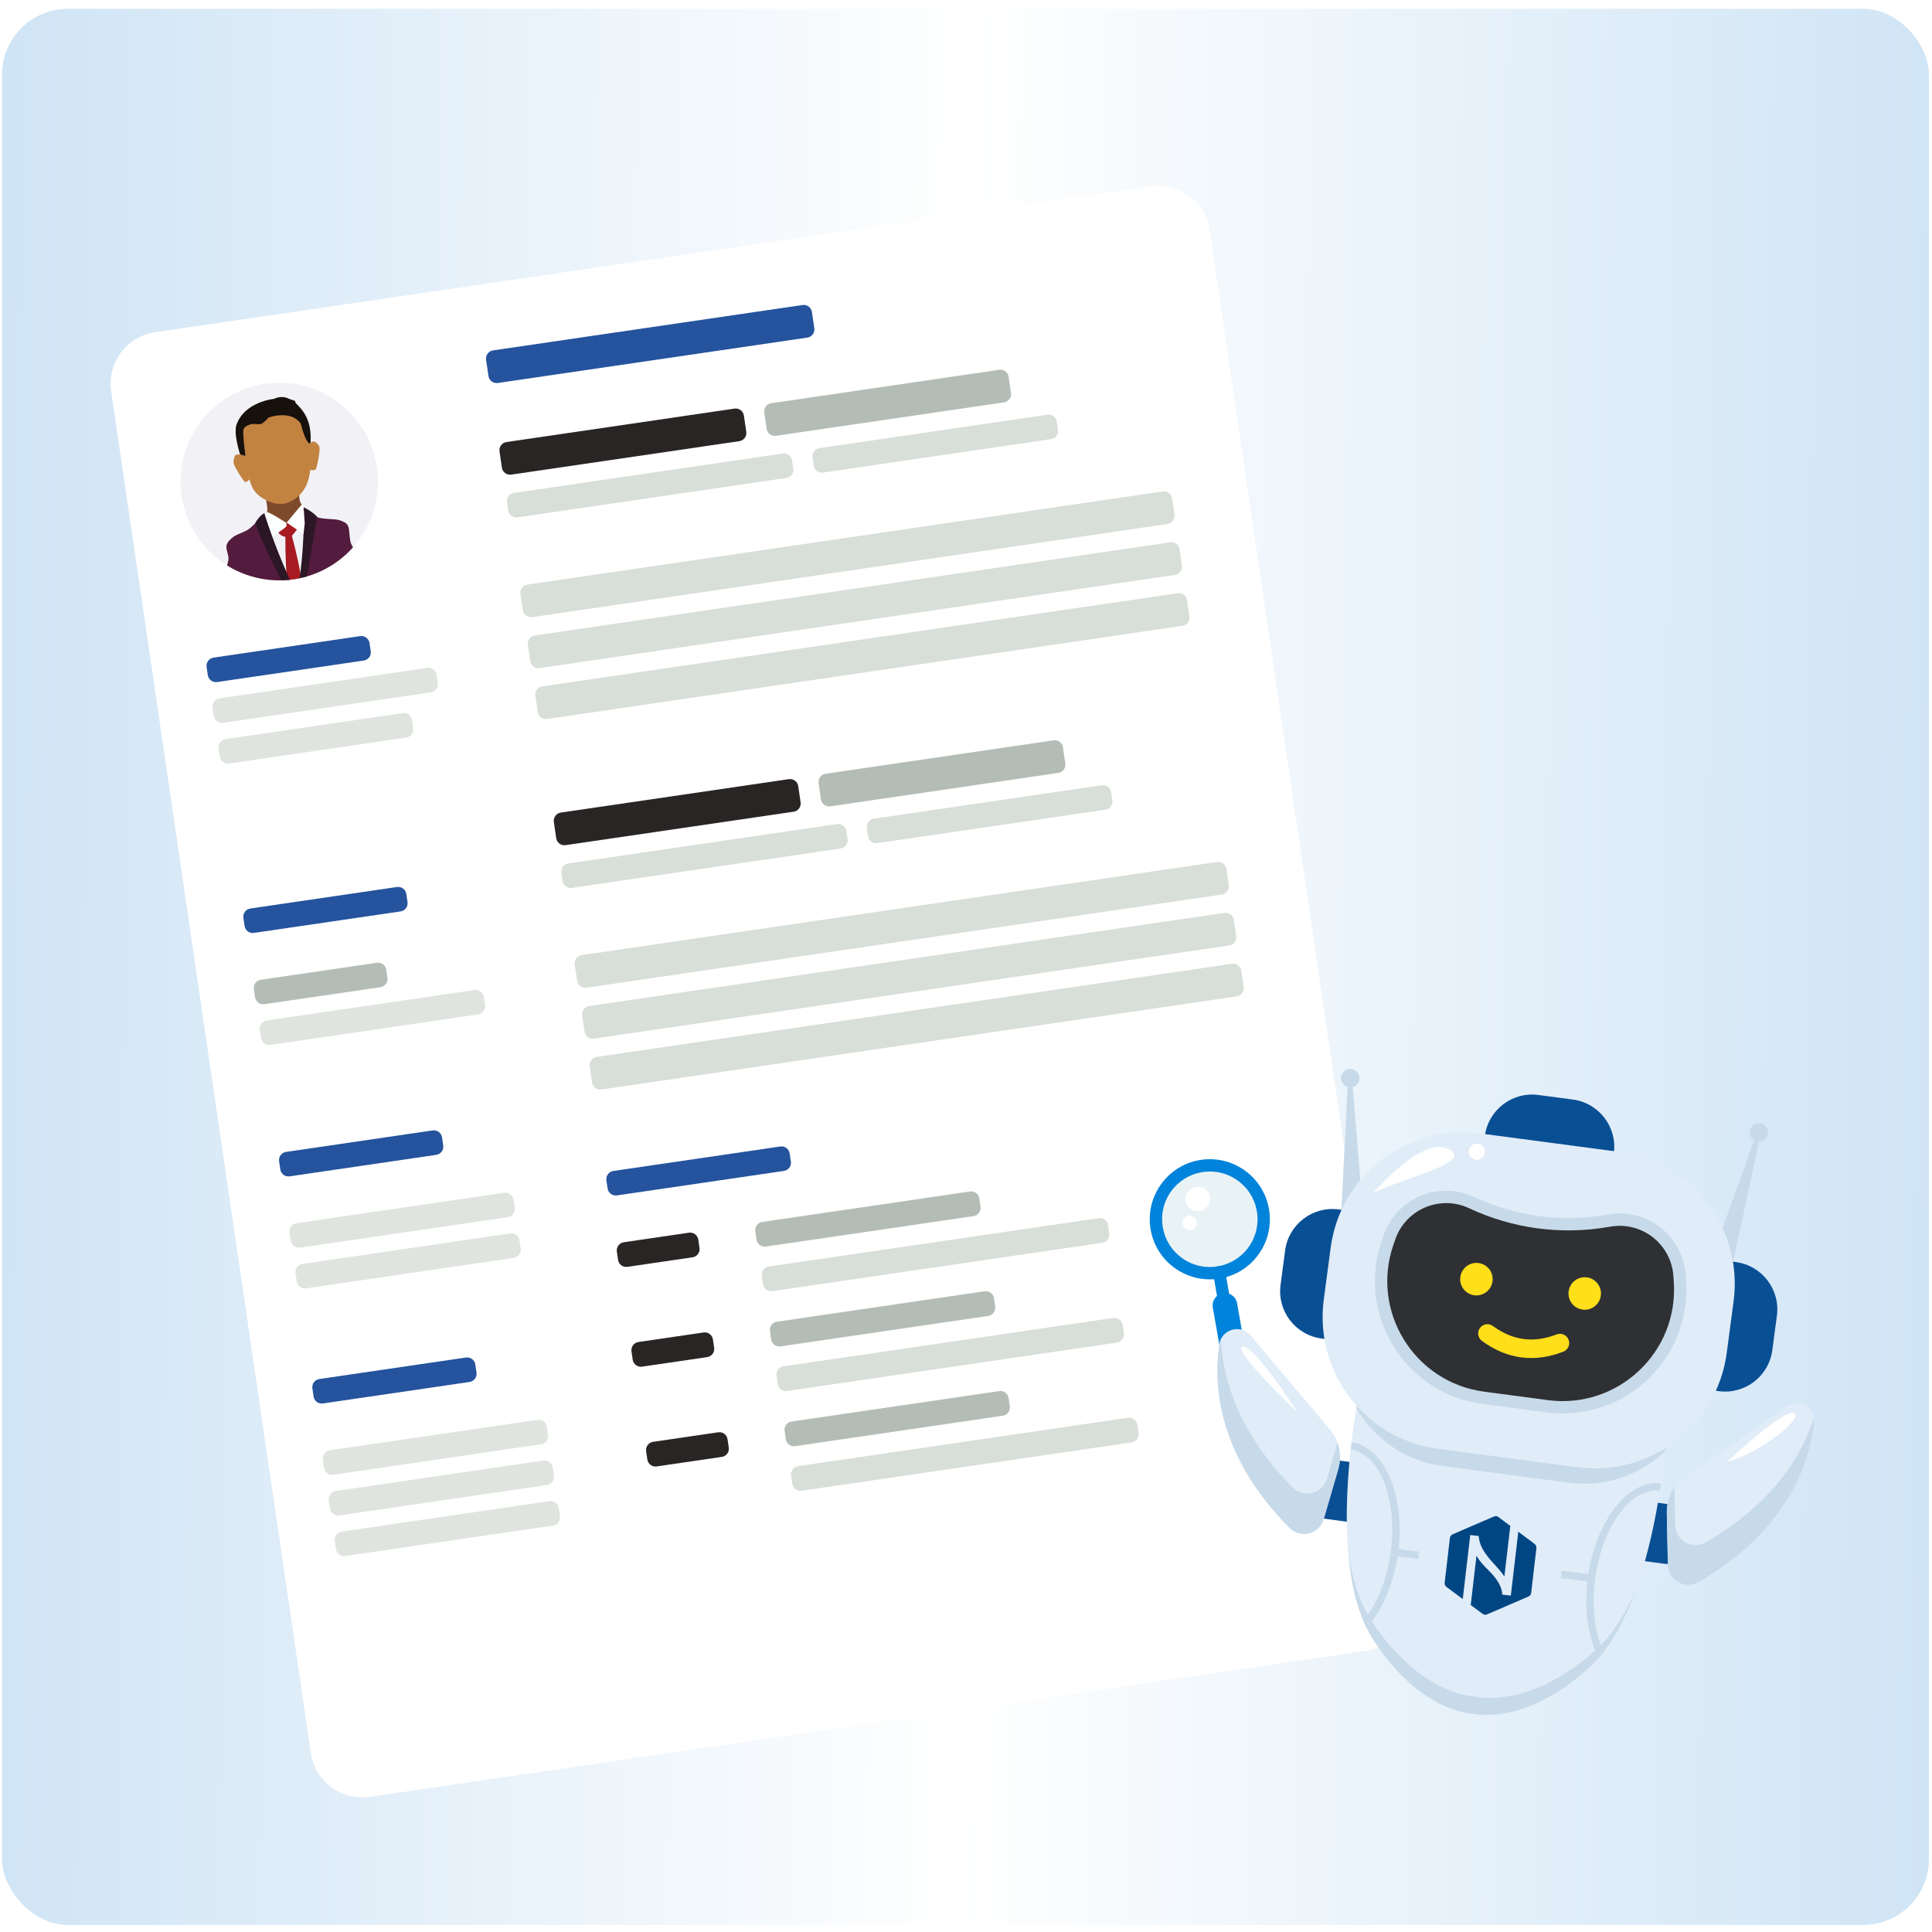 <?xml version="1.0" encoding="UTF-8"?>
<svg id="Calque_1" data-name="Calque 1" xmlns="http://www.w3.org/2000/svg" xmlns:xlink="http://www.w3.org/1999/xlink" viewBox="0 0 1000 1000">
  <defs>
    <style>
      .cls-1 {
        fill: none;
      }

      .cls-2 {
        filter: url(#drop-shadow-1);
      }

      .cls-3 {
        fill: #e0ecf8;
      }

      .cls-4 {
        fill: #2e3033;
      }

      .cls-5 {
        fill: #0083db;
      }

      .cls-6, .cls-7, .cls-8, .cls-9, .cls-10, .cls-11, .cls-12, .cls-13, .cls-14, .cls-15, .cls-16, .cls-17, .cls-18, .cls-19, .cls-20 {
        fill-rule: evenodd;
      }

      .cls-6, .cls-21 {
        fill: #fff;
      }

      .cls-7 {
        fill: #2b1625;
      }

      .cls-22 {
        fill: #e9f2f4;
      }

      .cls-8 {
        fill: #fdfefe;
      }

      .cls-9 {
        fill: #17110c;
      }

      .cls-10 {
        fill: #292524;
      }

      .cls-23 {
        isolation: isolate;
      }

      .cls-24 {
        clip-path: url(#clippath-17);
      }

      .cls-25 {
        clip-path: url(#clippath-19);
      }

      .cls-26 {
        clip-path: url(#clippath-11);
      }

      .cls-27 {
        clip-path: url(#clippath-16);
      }

      .cls-28 {
        clip-path: url(#clippath-18);
      }

      .cls-29 {
        clip-path: url(#clippath-10);
      }

      .cls-30 {
        clip-path: url(#clippath-15);
      }

      .cls-31 {
        clip-path: url(#clippath-13);
      }

      .cls-32 {
        clip-path: url(#clippath-14);
      }

      .cls-33 {
        clip-path: url(#clippath-12);
      }

      .cls-34 {
        clip-path: url(#clippath-61);
      }

      .cls-35 {
        clip-path: url(#clippath-67);
      }

      .cls-36 {
        clip-path: url(#clippath-68);
      }

      .cls-37 {
        clip-path: url(#clippath-60);
      }

      .cls-38 {
        clip-path: url(#clippath-65);
      }

      .cls-39 {
        clip-path: url(#clippath-62);
      }

      .cls-40 {
        clip-path: url(#clippath-64);
      }

      .cls-41 {
        clip-path: url(#clippath-66);
      }

      .cls-42 {
        clip-path: url(#clippath-63);
      }

      .cls-43 {
        clip-path: url(#clippath-76);
      }

      .cls-44 {
        clip-path: url(#clippath-78);
      }

      .cls-45 {
        clip-path: url(#clippath-75);
      }

      .cls-46 {
        clip-path: url(#clippath-79);
      }

      .cls-47 {
        clip-path: url(#clippath-50);
      }

      .cls-48 {
        clip-path: url(#clippath-55);
      }

      .cls-49 {
        clip-path: url(#clippath-52);
      }

      .cls-50 {
        clip-path: url(#clippath-57);
      }

      .cls-51 {
        clip-path: url(#clippath-54);
      }

      .cls-52 {
        clip-path: url(#clippath-56);
      }

      .cls-53 {
        clip-path: url(#clippath-53);
      }

      .cls-54 {
        clip-path: url(#clippath-70);
      }

      .cls-55 {
        clip-path: url(#clippath-77);
      }

      .cls-56 {
        clip-path: url(#clippath-74);
      }

      .cls-57 {
        clip-path: url(#clippath-71);
      }

      .cls-58 {
        clip-path: url(#clippath-73);
      }

      .cls-59 {
        clip-path: url(#clippath-72);
      }

      .cls-60 {
        clip-path: url(#clippath-51);
      }

      .cls-61 {
        clip-path: url(#clippath-58);
      }

      .cls-62 {
        clip-path: url(#clippath-59);
      }

      .cls-63 {
        clip-path: url(#clippath-31);
      }

      .cls-64 {
        clip-path: url(#clippath-32);
      }

      .cls-65 {
        clip-path: url(#clippath-33);
      }

      .cls-66 {
        clip-path: url(#clippath-34);
      }

      .cls-67 {
        clip-path: url(#clippath-35);
      }

      .cls-68 {
        clip-path: url(#clippath-39);
      }

      .cls-69 {
        clip-path: url(#clippath-30);
      }

      .cls-70 {
        clip-path: url(#clippath-36);
      }

      .cls-71 {
        clip-path: url(#clippath-37);
      }

      .cls-72 {
        clip-path: url(#clippath-38);
      }

      .cls-73 {
        clip-path: url(#clippath-27);
      }

      .cls-74 {
        clip-path: url(#clippath-29);
      }

      .cls-75 {
        clip-path: url(#clippath-26);
      }

      .cls-76 {
        clip-path: url(#clippath-28);
      }

      .cls-77 {
        clip-path: url(#clippath-20);
      }

      .cls-78 {
        clip-path: url(#clippath-21);
      }

      .cls-79 {
        clip-path: url(#clippath-22);
      }

      .cls-80 {
        clip-path: url(#clippath-23);
      }

      .cls-81 {
        clip-path: url(#clippath-24);
      }

      .cls-82 {
        clip-path: url(#clippath-25);
      }

      .cls-83 {
        clip-path: url(#clippath-69);
      }

      .cls-84 {
        clip-path: url(#clippath-41);
      }

      .cls-85 {
        clip-path: url(#clippath-42);
      }

      .cls-86 {
        clip-path: url(#clippath-43);
      }

      .cls-87 {
        clip-path: url(#clippath-44);
      }

      .cls-88 {
        clip-path: url(#clippath-45);
      }

      .cls-89 {
        clip-path: url(#clippath-49);
      }

      .cls-90 {
        clip-path: url(#clippath-40);
      }

      .cls-91 {
        clip-path: url(#clippath-46);
      }

      .cls-92 {
        clip-path: url(#clippath-47);
      }

      .cls-93 {
        clip-path: url(#clippath-48);
      }

      .cls-94 {
        clip-path: url(#clippath-90);
      }

      .cls-95 {
        clip-path: url(#clippath-95);
      }

      .cls-96 {
        clip-path: url(#clippath-93);
      }

      .cls-97 {
        clip-path: url(#clippath-99);
      }

      .cls-98 {
        clip-path: url(#clippath-94);
      }

      .cls-99 {
        clip-path: url(#clippath-96);
      }

      .cls-100 {
        clip-path: url(#clippath-85);
      }

      .cls-101 {
        clip-path: url(#clippath-86);
      }

      .cls-102 {
        clip-path: url(#clippath-87);
      }

      .cls-103 {
        clip-path: url(#clippath-80);
      }

      .cls-104 {
        clip-path: url(#clippath-89);
      }

      .cls-105 {
        clip-path: url(#clippath-81);
      }

      .cls-106 {
        clip-path: url(#clippath-82);
      }

      .cls-107 {
        clip-path: url(#clippath-83);
      }

      .cls-108 {
        clip-path: url(#clippath-84);
      }

      .cls-109 {
        clip-path: url(#clippath-88);
      }

      .cls-110 {
        clip-path: url(#clippath-92);
      }

      .cls-111 {
        clip-path: url(#clippath-97);
      }

      .cls-112 {
        clip-path: url(#clippath-91);
      }

      .cls-113 {
        clip-path: url(#clippath-98);
      }

      .cls-11 {
        fill: #25539d;
      }

      .cls-114 {
        fill: #004682;
      }

      .cls-115 {
        clip-path: url(#clippath-1);
      }

      .cls-116 {
        clip-path: url(#clippath-3);
      }

      .cls-117 {
        clip-path: url(#clippath-4);
      }

      .cls-118 {
        clip-path: url(#clippath-2);
      }

      .cls-119 {
        clip-path: url(#clippath-7);
      }

      .cls-120 {
        clip-path: url(#clippath-6);
      }

      .cls-121 {
        clip-path: url(#clippath-9);
      }

      .cls-122 {
        clip-path: url(#clippath-8);
      }

      .cls-123 {
        clip-path: url(#clippath-5);
      }

      .cls-12 {
        fill: #2c1726;
      }

      .cls-124 {
        clip-path: url(#clippath-102);
      }

      .cls-125 {
        clip-path: url(#clippath-101);
      }

      .cls-126 {
        clip-path: url(#clippath-104);
      }

      .cls-127 {
        clip-path: url(#clippath-109);
      }

      .cls-128 {
        clip-path: url(#clippath-106);
      }

      .cls-129 {
        clip-path: url(#clippath-103);
      }

      .cls-130 {
        clip-path: url(#clippath-105);
      }

      .cls-131 {
        clip-path: url(#clippath-100);
      }

      .cls-132 {
        clip-path: url(#clippath-108);
      }

      .cls-133 {
        clip-path: url(#clippath-107);
      }

      .cls-134 {
        clip-path: url(#clippath-118);
      }

      .cls-135 {
        clip-path: url(#clippath-114);
      }

      .cls-136 {
        clip-path: url(#clippath-119);
      }

      .cls-137 {
        clip-path: url(#clippath-111);
      }

      .cls-138 {
        clip-path: url(#clippath-110);
      }

      .cls-139 {
        clip-path: url(#clippath-113);
      }

      .cls-140 {
        clip-path: url(#clippath-112);
      }

      .cls-141 {
        clip-path: url(#clippath-117);
      }

      .cls-142 {
        clip-path: url(#clippath-115);
      }

      .cls-143 {
        clip-path: url(#clippath-116);
      }

      .cls-144 {
        clip-path: url(#clippath-120);
      }

      .cls-145 {
        clip-path: url(#clippath-125);
      }

      .cls-146 {
        clip-path: url(#clippath-122);
      }

      .cls-147 {
        clip-path: url(#clippath-121);
      }

      .cls-148 {
        clip-path: url(#clippath-123);
      }

      .cls-149 {
        clip-path: url(#clippath-124);
      }

      .cls-150 {
        clip-path: url(#clippath-129);
      }

      .cls-151 {
        clip-path: url(#clippath-126);
      }

      .cls-152 {
        clip-path: url(#clippath-128);
      }

      .cls-153 {
        clip-path: url(#clippath-127);
      }

      .cls-154 {
        clip-path: url(#clippath-130);
      }

      .cls-155 {
        clip-path: url(#clippath-131);
      }

      .cls-156 {
        fill: #c7dae9;
      }

      .cls-157 {
        fill: #094f94;
      }

      .cls-13, .cls-158 {
        fill: #f2f2f6;
      }

      .cls-14 {
        fill: #b3bdb5;
      }

      .cls-159 {
        fill: #ffde1a;
      }

      .cls-15 {
        fill: #7d4b2b;
      }

      .cls-16 {
        fill: #531b3e;
      }

      .cls-17 {
        fill: #dfe4df;
      }

      .cls-160 {
        fill: url(#Dégradé_sans_nom_32);
      }

      .cls-18 {
        fill: #a81a22;
      }

      .cls-19 {
        fill: #d8dfd8;
      }

      .cls-161 {
        clip-path: url(#clippath);
      }

      .cls-20 {
        fill: #c28341;
      }
    </style>
    <linearGradient id="Dégradé_sans_nom_32" data-name="Dégradé sans nom 32" x1="-2.82" y1="501.99" x2="1012.76" y2="501.99" gradientTransform="translate(4.16 .94) rotate(.46) scale(.99)" gradientUnits="userSpaceOnUse">
      <stop offset="0" stop-color="#cfe4f5"/>
      <stop offset=".5" stop-color="#fff"/>
      <stop offset="1" stop-color="#cfe4f5"/>
    </linearGradient>
    <filter id="drop-shadow-1" x="37.89" y="76.67" width="711" height="874" filterUnits="userSpaceOnUse">
      <feOffset dx="7" dy="7"/>
      <feGaussianBlur result="blur" stdDeviation="5"/>
      <feFlood flood-color="#000" flood-opacity=".1"/>
      <feComposite in2="blur" operator="in"/>
      <feComposite in="SourceGraphic"/>
    </filter>
    <clipPath id="clippath">
      <rect class="cls-1" x="99.23" y="123.09" width="575.02" height="767.02" transform="translate(-69.4 61.47) rotate(-8.34)"/>
    </clipPath>
    <clipPath id="clippath-1">
      <path class="cls-1" d="M50.55,195.54l103.33,704.74c2.16,14.72,15.85,24.93,30.59,22.77l515.21-75.54c14.74-2.16,24.93-15.87,22.77-30.59l-103.33-704.74c-2.16-14.72-15.85-24.93-30.59-22.77L73.31,164.95c-14.74,2.16-24.93,15.87-22.77,30.59Z"/>
    </clipPath>
    <clipPath id="clippath-2">
      <rect class="cls-1" x="90.7" y="196.84" width="107.92" height="103.92" transform="translate(-34.56 23.62) rotate(-8.34)"/>
    </clipPath>
    <clipPath id="clippath-3">
      <path class="cls-1" d="M50.55,195.54l103.33,704.74c2.16,14.72,15.85,24.93,30.59,22.77l515.21-75.54c14.74-2.16,24.93-15.87,22.77-30.59l-103.33-704.74c-2.16-14.72-15.85-24.93-30.59-22.77L73.31,164.95c-14.74,2.16-24.93,15.87-22.77,30.59Z"/>
    </clipPath>
    <clipPath id="clippath-4">
      <rect class="cls-1" x="107.33" y="260.46" width="83.94" height="39.97" transform="translate(-39.11 24.63) rotate(-8.34)"/>
    </clipPath>
    <clipPath id="clippath-5">
      <path class="cls-1" d="M50.55,195.54l103.33,704.74c2.16,14.72,15.85,24.93,30.59,22.77l515.21-75.54c14.74-2.16,24.93-15.87,22.77-30.59l-103.33-704.74c-2.16-14.72-15.85-24.93-30.59-22.77L73.31,164.95c-14.74,2.16-24.93,15.87-22.77,30.59Z"/>
    </clipPath>
    <clipPath id="clippath-6">
      <path class="cls-1" d="M93.96,256.68c-.98-6.7-.65-13.35,1.01-19.92,1.67-6.57,4.52-12.58,8.56-18.01,4.04-5.45,8.99-9.9,14.81-13.38,5.82-3.49,12.09-5.72,18.79-6.7s13.35-.65,19.92,1.02c6.59,1.65,12.59,4.5,18.03,8.56,5.44,4.05,9.9,8.98,13.37,14.8,3.47,5.82,5.7,12.09,6.68,18.79s.65,13.35-1.01,19.94c-1.66,6.57-4.52,12.58-8.56,18.01-4.05,5.44-8.98,9.9-14.81,13.38-5.82,3.47-12.09,5.7-18.79,6.68s-13.35.65-19.92-1.01c-6.57-1.66-12.59-4.51-18.03-8.56-5.44-4.05-9.89-8.98-13.37-14.8-3.47-5.83-5.7-12.09-6.69-18.81Z"/>
    </clipPath>
    <clipPath id="clippath-7">
      <rect class="cls-1" x="131.6" y="264.43" width="35.97" height="35.97" transform="translate(-39.39 24.69) rotate(-8.34)"/>
    </clipPath>
    <clipPath id="clippath-8">
      <path class="cls-1" d="M50.55,195.54l103.33,704.74c2.16,14.72,15.85,24.93,30.59,22.77l515.21-75.54c14.74-2.16,24.93-15.87,22.77-30.59l-103.33-704.74c-2.16-14.72-15.85-24.93-30.59-22.77L73.31,164.95c-14.74,2.16-24.93,15.87-22.77,30.59Z"/>
    </clipPath>
    <clipPath id="clippath-9">
      <path class="cls-1" d="M93.96,256.68c-.98-6.7-.65-13.35,1.01-19.92,1.67-6.57,4.52-12.58,8.56-18.01,4.04-5.45,8.99-9.9,14.81-13.38,5.82-3.49,12.09-5.72,18.79-6.7s13.35-.65,19.92,1.02c6.59,1.65,12.59,4.5,18.03,8.56,5.44,4.05,9.9,8.98,13.37,14.8,3.47,5.82,5.7,12.09,6.68,18.79s.65,13.35-1.01,19.94c-1.66,6.57-4.52,12.58-8.56,18.01-4.05,5.44-8.98,9.9-14.81,13.38-5.82,3.47-12.09,5.7-18.79,6.68s-13.35.65-19.92-1.01c-6.57-1.66-12.59-4.51-18.03-8.56-5.44-4.05-9.89-8.98-13.37-14.8-3.47-5.83-5.7-12.09-6.69-18.81Z"/>
    </clipPath>
    <clipPath id="clippath-10">
      <rect class="cls-1" x="143.88" y="268.41" width="11.99" height="31.98" transform="translate(-39.67 24.75) rotate(-8.34)"/>
    </clipPath>
    <clipPath id="clippath-11">
      <path class="cls-1" d="M50.55,195.54l103.33,704.74c2.16,14.72,15.85,24.93,30.59,22.77l515.21-75.54c14.74-2.16,24.93-15.87,22.77-30.59l-103.33-704.74c-2.16-14.72-15.85-24.93-30.59-22.77L73.31,164.95c-14.74,2.16-24.93,15.87-22.77,30.59Z"/>
    </clipPath>
    <clipPath id="clippath-12">
      <path class="cls-1" d="M93.96,256.68c-.98-6.7-.65-13.35,1.01-19.92,1.67-6.57,4.52-12.58,8.56-18.01,4.04-5.45,8.99-9.9,14.81-13.38,5.82-3.49,12.09-5.72,18.79-6.7s13.35-.65,19.92,1.02c6.59,1.65,12.59,4.5,18.03,8.56,5.44,4.05,9.9,8.98,13.37,14.8,3.47,5.82,5.7,12.09,6.68,18.79s.65,13.35-1.01,19.94c-1.66,6.57-4.52,12.58-8.56,18.01-4.05,5.44-8.98,9.9-14.81,13.38-5.82,3.47-12.09,5.7-18.79,6.68s-13.35.65-19.92-1.01c-6.57-1.66-12.59-4.51-18.03-8.56-5.44-4.05-9.89-8.98-13.37-14.8-3.47-5.83-5.7-12.09-6.69-18.81Z"/>
    </clipPath>
    <clipPath id="clippath-13">
      <rect class="cls-1" x="147.21" y="259.3" width="19.99" height="39.97" transform="translate(-38.85 25.76) rotate(-8.34)"/>
    </clipPath>
    <clipPath id="clippath-14">
      <path class="cls-1" d="M50.55,195.54l103.33,704.74c2.16,14.72,15.85,24.93,30.59,22.77l515.21-75.54c14.74-2.16,24.93-15.87,22.77-30.59l-103.33-704.74c-2.16-14.72-15.85-24.93-30.59-22.77L73.31,164.95c-14.74,2.16-24.93,15.87-22.77,30.59Z"/>
    </clipPath>
    <clipPath id="clippath-15">
      <path class="cls-1" d="M93.96,256.68c-.98-6.7-.65-13.35,1.01-19.92,1.67-6.57,4.52-12.58,8.56-18.01,4.04-5.45,8.99-9.9,14.81-13.38,5.82-3.49,12.09-5.72,18.79-6.7s13.35-.65,19.92,1.02c6.59,1.65,12.59,4.5,18.03,8.56,5.44,4.05,9.9,8.98,13.37,14.8,3.47,5.82,5.7,12.09,6.68,18.79s.65,13.35-1.01,19.94c-1.66,6.57-4.52,12.58-8.56,18.01-4.05,5.44-8.98,9.9-14.81,13.38-5.82,3.47-12.09,5.7-18.79,6.68s-13.35.65-19.92-1.01c-6.57-1.66-12.59-4.51-18.03-8.56-5.44-4.05-9.89-8.98-13.37-14.8-3.47-5.83-5.7-12.09-6.69-18.81Z"/>
    </clipPath>
    <clipPath id="clippath-16">
      <rect class="cls-1" x="136.99" y="256.63" width="19.99" height="15.99" transform="translate(-36.84 24.12) rotate(-8.34)"/>
    </clipPath>
    <clipPath id="clippath-17">
      <path class="cls-1" d="M50.55,195.54l103.33,704.74c2.16,14.72,15.85,24.93,30.59,22.77l515.21-75.54c14.74-2.16,24.93-15.87,22.77-30.59l-103.33-704.74c-2.16-14.72-15.85-24.93-30.59-22.77L73.31,164.95c-14.74,2.16-24.93,15.87-22.77,30.59Z"/>
    </clipPath>
    <clipPath id="clippath-18">
      <path class="cls-1" d="M93.96,256.68c-.98-6.7-.65-13.35,1.01-19.92,1.67-6.57,4.52-12.58,8.56-18.01,4.04-5.45,8.99-9.9,14.81-13.38,5.82-3.49,12.09-5.72,18.79-6.7s13.35-.65,19.92,1.02c6.59,1.65,12.59,4.5,18.03,8.56,5.44,4.05,9.9,8.98,13.37,14.8,3.47,5.82,5.7,12.09,6.68,18.79s.65,13.35-1.01,19.94c-1.66,6.57-4.52,12.58-8.56,18.01-4.05,5.44-8.98,9.9-14.81,13.38-5.82,3.47-12.09,5.7-18.79,6.68s-13.35.65-19.92-1.01c-6.57-1.66-12.59-4.51-18.03-8.56-5.44-4.05-9.89-8.98-13.37-14.8-3.47-5.83-5.7-12.09-6.69-18.81Z"/>
    </clipPath>
    <clipPath id="clippath-19">
      <rect class="cls-1" x="145.79" y="259.69" width="15.99" height="19.99" transform="translate(-37.5 25.16) rotate(-8.34)"/>
    </clipPath>
    <clipPath id="clippath-20">
      <path class="cls-1" d="M50.55,195.54l103.33,704.74c2.16,14.72,15.85,24.93,30.59,22.77l515.21-75.54c14.74-2.16,24.93-15.87,22.77-30.59l-103.33-704.74c-2.16-14.72-15.85-24.93-30.59-22.77L73.31,164.95c-14.74,2.16-24.93,15.87-22.77,30.59Z"/>
    </clipPath>
    <clipPath id="clippath-21">
      <path class="cls-1" d="M93.96,256.68c-.98-6.7-.65-13.35,1.01-19.92,1.67-6.57,4.52-12.58,8.56-18.01,4.04-5.45,8.99-9.9,14.81-13.38,5.82-3.49,12.09-5.72,18.79-6.7s13.35-.65,19.92,1.02c6.59,1.65,12.59,4.5,18.03,8.56,5.44,4.05,9.9,8.98,13.37,14.8,3.47,5.82,5.7,12.09,6.68,18.79s.65,13.35-1.01,19.94c-1.66,6.57-4.52,12.58-8.56,18.01-4.05,5.44-8.98,9.9-14.81,13.38-5.82,3.47-12.09,5.7-18.79,6.68s-13.35.65-19.92-1.01c-6.57-1.66-12.59-4.51-18.03-8.56-5.44-4.05-9.89-8.98-13.37-14.8-3.47-5.83-5.7-12.09-6.69-18.81Z"/>
    </clipPath>
    <clipPath id="clippath-22">
      <rect class="cls-1" x="133.92" y="261.43" width="15.99" height="19.99" transform="translate(-37.88 23.46) rotate(-8.34)"/>
    </clipPath>
    <clipPath id="clippath-23">
      <path class="cls-1" d="M50.55,195.54l103.33,704.74c2.16,14.72,15.85,24.93,30.59,22.77l515.21-75.54c14.74-2.16,24.93-15.87,22.77-30.59l-103.33-704.74c-2.16-14.72-15.85-24.93-30.59-22.77L73.31,164.95c-14.74,2.16-24.93,15.87-22.77,30.59Z"/>
    </clipPath>
    <clipPath id="clippath-24">
      <path class="cls-1" d="M93.96,256.68c-.98-6.7-.65-13.35,1.01-19.92,1.67-6.57,4.52-12.58,8.56-18.01,4.04-5.45,8.99-9.9,14.81-13.38,5.82-3.49,12.09-5.72,18.79-6.7s13.35-.65,19.92,1.02c6.59,1.65,12.59,4.5,18.03,8.56,5.44,4.05,9.9,8.98,13.37,14.8,3.47,5.82,5.7,12.09,6.68,18.79s.65,13.35-1.01,19.94c-1.66,6.57-4.52,12.58-8.56,18.01-4.05,5.44-8.98,9.9-14.81,13.38-5.82,3.47-12.09,5.7-18.79,6.68s-13.35.65-19.92-1.01c-6.57-1.66-12.59-4.51-18.03-8.56-5.44-4.05-9.89-8.98-13.37-14.8-3.47-5.83-5.7-12.09-6.69-18.81Z"/>
    </clipPath>
    <clipPath id="clippath-25">
      <rect class="cls-1" x="131.4" y="261.62" width="19.99" height="39.97" transform="translate(-39.36 23.49) rotate(-8.34)"/>
    </clipPath>
    <clipPath id="clippath-26">
      <path class="cls-1" d="M50.55,195.54l103.33,704.74c2.16,14.72,15.85,24.93,30.59,22.77l515.21-75.54c14.74-2.16,24.93-15.87,22.77-30.59l-103.33-704.74c-2.16-14.72-15.85-24.93-30.59-22.77L73.31,164.95c-14.74,2.16-24.93,15.87-22.77,30.59Z"/>
    </clipPath>
    <clipPath id="clippath-27">
      <path class="cls-1" d="M93.96,256.68c-.98-6.7-.65-13.35,1.01-19.92,1.67-6.57,4.52-12.58,8.56-18.01,4.04-5.45,8.99-9.9,14.81-13.38,5.82-3.49,12.09-5.72,18.79-6.7s13.35-.65,19.92,1.02c6.59,1.65,12.59,4.5,18.03,8.56,5.44,4.05,9.9,8.98,13.37,14.8,3.47,5.82,5.7,12.09,6.68,18.79s.65,13.35-1.01,19.94c-1.66,6.57-4.52,12.58-8.56,18.01-4.05,5.44-8.98,9.9-14.81,13.38-5.82,3.47-12.09,5.7-18.79,6.68s-13.35.65-19.92-1.01c-6.57-1.66-12.59-4.51-18.03-8.56-5.44-4.05-9.89-8.98-13.37-14.8-3.47-5.83-5.7-12.09-6.69-18.81Z"/>
    </clipPath>
    <clipPath id="clippath-28">
      <rect class="cls-1" x="156.99" y="226.03" width="11.99" height="19.98" transform="translate(-32.52 26.14) rotate(-8.34)"/>
    </clipPath>
    <clipPath id="clippath-29">
      <path class="cls-1" d="M50.55,195.54l103.33,704.74c2.16,14.72,15.85,24.93,30.59,22.77l515.21-75.54c14.74-2.16,24.93-15.87,22.77-30.59l-103.33-704.74c-2.16-14.72-15.85-24.93-30.59-22.77L73.31,164.95c-14.74,2.16-24.93,15.87-22.77,30.59Z"/>
    </clipPath>
    <clipPath id="clippath-30">
      <path class="cls-1" d="M93.96,256.68c-.98-6.7-.65-13.35,1.01-19.92,1.67-6.57,4.52-12.58,8.56-18.01,4.04-5.45,8.99-9.9,14.81-13.38,5.82-3.49,12.09-5.72,18.79-6.7s13.35-.65,19.92,1.02c6.59,1.65,12.59,4.5,18.03,8.56,5.44,4.05,9.9,8.98,13.37,14.8,3.47,5.82,5.7,12.09,6.68,18.79s.65,13.35-1.01,19.94c-1.66,6.57-4.52,12.58-8.56,18.01-4.05,5.44-8.98,9.9-14.81,13.38-5.82,3.47-12.09,5.7-18.79,6.68s-13.35.65-19.92-1.01c-6.57-1.66-12.59-4.51-18.03-8.56-5.44-4.05-9.89-8.98-13.37-14.8-3.47-5.83-5.7-12.09-6.69-18.81Z"/>
    </clipPath>
    <clipPath id="clippath-31">
      <rect class="cls-1" x="117.44" y="231.82" width="11.99" height="19.98" transform="translate(-33.78 20.47) rotate(-8.34)"/>
    </clipPath>
    <clipPath id="clippath-32">
      <path class="cls-1" d="M50.55,195.54l103.33,704.74c2.16,14.72,15.85,24.93,30.59,22.77l515.21-75.54c14.74-2.16,24.93-15.87,22.77-30.59l-103.33-704.74c-2.16-14.72-15.85-24.93-30.59-22.77L73.31,164.95c-14.74,2.16-24.93,15.87-22.77,30.59Z"/>
    </clipPath>
    <clipPath id="clippath-33">
      <path class="cls-1" d="M93.96,256.68c-.98-6.7-.65-13.35,1.01-19.92,1.67-6.57,4.52-12.58,8.56-18.01,4.04-5.45,8.99-9.9,14.81-13.38,5.82-3.49,12.09-5.72,18.79-6.7s13.35-.65,19.92,1.02c6.59,1.65,12.59,4.5,18.03,8.56,5.44,4.05,9.9,8.98,13.37,14.8,3.47,5.82,5.7,12.09,6.68,18.79s.65,13.35-1.01,19.94c-1.66,6.57-4.52,12.58-8.56,18.01-4.05,5.44-8.98,9.9-14.81,13.38-5.82,3.47-12.09,5.7-18.79,6.68s-13.35.65-19.92-1.01c-6.57-1.66-12.59-4.51-18.03-8.56-5.44-4.05-9.89-8.98-13.37-14.8-3.47-5.83-5.7-12.09-6.69-18.81Z"/>
    </clipPath>
    <clipPath id="clippath-34">
      <rect class="cls-1" x="124.91" y="208.67" width="39.97" height="55.96" transform="translate(-32.8 23.52) rotate(-8.34)"/>
    </clipPath>
    <clipPath id="clippath-35">
      <path class="cls-1" d="M50.55,195.54l103.33,704.74c2.16,14.72,15.85,24.93,30.59,22.77l515.21-75.54c14.74-2.16,24.93-15.87,22.77-30.59l-103.33-704.74c-2.16-14.72-15.85-24.93-30.59-22.77L73.31,164.95c-14.74,2.16-24.93,15.87-22.77,30.59Z"/>
    </clipPath>
    <clipPath id="clippath-36">
      <path class="cls-1" d="M93.96,256.68c-.98-6.7-.65-13.35,1.01-19.92,1.67-6.57,4.52-12.58,8.56-18.01,4.04-5.45,8.99-9.9,14.81-13.38,5.82-3.49,12.09-5.72,18.79-6.7s13.35-.65,19.92,1.02c6.59,1.65,12.59,4.5,18.03,8.56,5.44,4.05,9.9,8.98,13.37,14.8,3.47,5.82,5.7,12.09,6.68,18.79s.65,13.35-1.01,19.94c-1.66,6.57-4.52,12.58-8.56,18.01-4.05,5.44-8.98,9.9-14.81,13.38-5.82,3.47-12.09,5.7-18.79,6.68s-13.35.65-19.92-1.01c-6.57-1.66-12.59-4.51-18.03-8.56-5.44-4.05-9.89-8.98-13.37-14.8-3.47-5.83-5.7-12.09-6.69-18.81Z"/>
    </clipPath>
    <clipPath id="clippath-37">
      <rect class="cls-1" x="118.62" y="205.13" width="43.97" height="31.98" transform="translate(-30.59 22.74) rotate(-8.34)"/>
    </clipPath>
    <clipPath id="clippath-38">
      <path class="cls-1" d="M50.55,195.54l103.33,704.74c2.16,14.72,15.85,24.93,30.59,22.77l515.21-75.54c14.74-2.16,24.93-15.87,22.77-30.59l-103.33-704.74c-2.16-14.72-15.85-24.93-30.59-22.77L73.31,164.95c-14.74,2.16-24.93,15.87-22.77,30.59Z"/>
    </clipPath>
    <clipPath id="clippath-39">
      <path class="cls-1" d="M93.96,256.68c-.98-6.7-.65-13.35,1.01-19.92,1.67-6.57,4.52-12.58,8.56-18.01,4.04-5.45,8.99-9.9,14.81-13.38,5.82-3.49,12.09-5.72,18.79-6.7s13.35-.65,19.92,1.02c6.59,1.65,12.59,4.5,18.03,8.56,5.44,4.05,9.9,8.98,13.37,14.8,3.47,5.82,5.7,12.09,6.68,18.79s.65,13.35-1.01,19.94c-1.66,6.57-4.52,12.58-8.56,18.01-4.05,5.44-8.98,9.9-14.81,13.38-5.82,3.47-12.09,5.7-18.79,6.68s-13.35.65-19.92-1.01c-6.57-1.66-12.59-4.51-18.03-8.56-5.44-4.05-9.89-8.98-13.37-14.8-3.47-5.83-5.7-12.09-6.69-18.81Z"/>
    </clipPath>
    <clipPath id="clippath-40">
      <rect class="cls-1" x="104.14" y="333.22" width="87.93" height="15.99" transform="translate(-47.93 25.1) rotate(-8.34)"/>
    </clipPath>
    <clipPath id="clippath-41">
      <path class="cls-1" d="M50.55,195.54l103.33,704.74c2.16,14.72,15.85,24.93,30.59,22.77l515.21-75.54c14.74-2.16,24.93-15.87,22.77-30.59l-103.33-704.74c-2.16-14.72-15.85-24.93-30.59-22.77L73.31,164.95c-14.74,2.16-24.93,15.87-22.77,30.59Z"/>
    </clipPath>
    <clipPath id="clippath-42">
      <rect class="cls-1" x="106.87" y="350.67" width="119.91" height="15.99" transform="translate(-50.27 28) rotate(-8.34)"/>
    </clipPath>
    <clipPath id="clippath-43">
      <path class="cls-1" d="M50.55,195.54l103.33,704.74c2.16,14.72,15.85,24.93,30.59,22.77l515.21-75.54c14.74-2.16,24.93-15.87,22.77-30.59l-103.33-704.74c-2.16-14.72-15.85-24.93-30.59-22.77L73.31,164.95c-14.74,2.16-24.93,15.87-22.77,30.59Z"/>
    </clipPath>
    <clipPath id="clippath-44">
      <rect class="cls-1" x="110.44" y="375.56" width="103.92" height="15.99" transform="translate(-53.93 27.62) rotate(-8.34)"/>
    </clipPath>
    <clipPath id="clippath-45">
      <path class="cls-1" d="M50.55,195.54l103.33,704.74c2.16,14.72,15.85,24.93,30.59,22.77l515.21-75.54c14.74-2.16,24.93-15.87,22.77-30.59l-103.33-704.74c-2.16-14.72-15.85-24.93-30.59-22.77L73.31,164.95c-14.74,2.16-24.93,15.87-22.77,30.59Z"/>
    </clipPath>
    <clipPath id="clippath-46">
      <rect class="cls-1" x="123.28" y="463.72" width="87.93" height="15.99" transform="translate(-66.67 29.25) rotate(-8.34)"/>
    </clipPath>
    <clipPath id="clippath-47">
      <path class="cls-1" d="M50.55,195.54l103.33,704.74c2.16,14.72,15.85,24.93,30.59,22.77l515.21-75.54c14.74-2.16,24.93-15.87,22.77-30.59l-103.33-704.74c-2.16-14.72-15.85-24.93-30.59-22.77L73.31,164.95c-14.74,2.16-24.93,15.87-22.77,30.59Z"/>
    </clipPath>
    <clipPath id="clippath-48">
      <rect class="cls-1" x="141.83" y="590.28" width="87.93" height="15.99" transform="translate(-84.83 33.28) rotate(-8.34)"/>
    </clipPath>
    <clipPath id="clippath-49">
      <path class="cls-1" d="M50.55,195.54l103.33,704.74c2.16,14.72,15.85,24.93,30.59,22.77l515.21-75.54c14.74-2.16,24.93-15.87,22.77-30.59l-103.33-704.74c-2.16-14.72-15.85-24.93-30.59-22.77L73.31,164.95c-14.74,2.16-24.93,15.87-22.77,30.59Z"/>
    </clipPath>
    <clipPath id="clippath-50">
      <rect class="cls-1" x="158.94" y="704.94" width="87.93" height="19.99" transform="translate(-101.57 37) rotate(-8.34)"/>
    </clipPath>
    <clipPath id="clippath-51">
      <path class="cls-1" d="M50.55,195.54l103.33,704.74c2.16,14.72,15.85,24.93,30.59,22.77l515.21-75.54c14.74-2.16,24.93-15.87,22.77-30.59l-103.33-704.74c-2.16-14.72-15.85-24.93-30.59-22.77L73.31,164.95c-14.74,2.16-24.93,15.87-22.77,30.59Z"/>
    </clipPath>
    <clipPath id="clippath-52">
      <rect class="cls-1" x="128.58" y="500.48" width="71.95" height="15.99" transform="translate(-72.03 29.25) rotate(-8.34)"/>
    </clipPath>
    <clipPath id="clippath-53">
      <path class="cls-1" d="M50.55,195.54l103.33,704.74c2.16,14.72,15.85,24.93,30.59,22.77l515.21-75.54c14.74-2.16,24.93-15.87,22.77-30.59l-103.33-704.74c-2.16-14.72-15.85-24.93-30.59-22.77L73.31,164.95c-14.74,2.16-24.93,15.87-22.77,30.59Z"/>
    </clipPath>
    <clipPath id="clippath-54">
      <rect class="cls-1" x="146.88" y="623.55" width="119.91" height="15.99" transform="translate(-89.43 36.69) rotate(-8.34)"/>
    </clipPath>
    <clipPath id="clippath-55">
      <path class="cls-1" d="M50.55,195.54l103.33,704.74c2.16,14.72,15.85,24.93,30.59,22.77l515.21-75.54c14.74-2.16,24.93-15.87,22.77-30.59l-103.33-704.74c-2.16-14.72-15.85-24.93-30.59-22.77L73.31,164.95c-14.74,2.16-24.93,15.87-22.77,30.59Z"/>
    </clipPath>
    <clipPath id="clippath-56">
      <rect class="cls-1" x="164.28" y="742.19" width="119.91" height="15.99" transform="translate(-106.46 40.47) rotate(-8.34)"/>
    </clipPath>
    <clipPath id="clippath-57">
      <path class="cls-1" d="M50.55,195.54l103.33,704.74c2.16,14.72,15.85,24.93,30.59,22.77l515.21-75.54c14.74-2.16,24.93-15.87,22.77-30.59l-103.33-704.74c-2.16-14.72-15.85-24.93-30.59-22.77L73.31,164.95c-14.74,2.16-24.93,15.87-22.77,30.59Z"/>
    </clipPath>
    <clipPath id="clippath-58">
      <rect class="cls-1" x="131.52" y="516.75" width="119.91" height="19.99" transform="translate(-74.39 33.35) rotate(-8.34)"/>
    </clipPath>
    <clipPath id="clippath-59">
      <path class="cls-1" d="M50.55,195.54l103.33,704.74c2.16,14.72,15.85,24.93,30.59,22.77l515.21-75.54c14.74-2.16,24.93-15.87,22.77-30.59l-103.33-704.74c-2.16-14.72-15.85-24.93-30.59-22.77L73.31,164.95c-14.74,2.16-24.93,15.87-22.77,30.59Z"/>
    </clipPath>
    <clipPath id="clippath-60">
      <rect class="cls-1" x="149.78" y="643.32" width="119.91" height="15.99" transform="translate(-92.27 37.32) rotate(-8.34)"/>
    </clipPath>
    <clipPath id="clippath-61">
      <path class="cls-1" d="M50.55,195.54l103.33,704.74c2.16,14.72,15.85,24.93,30.59,22.77l515.21-75.54c14.74-2.16,24.93-15.87,22.77-30.59l-103.33-704.74c-2.16-14.72-15.85-24.93-30.59-22.77L73.31,164.95c-14.74,2.16-24.93,15.87-22.77,30.59Z"/>
    </clipPath>
    <clipPath id="clippath-62">
      <rect class="cls-1" x="167.18" y="761.96" width="119.91" height="15.99" transform="translate(-109.3 41.1) rotate(-8.34)"/>
    </clipPath>
    <clipPath id="clippath-63">
      <path class="cls-1" d="M50.55,195.54l103.33,704.74c2.16,14.72,15.85,24.93,30.59,22.77l515.21-75.54c14.74-2.16,24.93-15.87,22.77-30.59l-103.33-704.74c-2.16-14.72-15.85-24.93-30.59-22.77L73.31,164.95c-14.74,2.16-24.93,15.87-22.77,30.59Z"/>
    </clipPath>
    <clipPath id="clippath-64">
      <rect class="cls-1" x="170.37" y="781.72" width="119.91" height="19.98" transform="translate(-112.42 41.79) rotate(-8.34)"/>
    </clipPath>
    <clipPath id="clippath-65">
      <path class="cls-1" d="M50.55,195.54l103.33,704.74c2.16,14.72,15.85,24.93,30.59,22.77l515.21-75.54c14.74-2.16,24.93-15.87,22.77-30.59l-103.33-704.74c-2.16-14.72-15.85-24.93-30.59-22.77L73.31,164.95c-14.74,2.16-24.93,15.87-22.77,30.59Z"/>
    </clipPath>
    <clipPath id="clippath-66">
      <rect class="cls-1" x="267.15" y="274.45" width="343.74" height="23.98" transform="translate(-36.91 66.72) rotate(-8.34)"/>
    </clipPath>
    <clipPath id="clippath-67">
      <path class="cls-1" d="M50.55,195.54l103.33,704.74c2.16,14.72,15.85,24.93,30.59,22.77l515.21-75.54c14.74-2.16,24.93-15.87,22.77-30.59l-103.33-704.74c-2.16-14.72-15.85-24.93-30.59-22.77L73.31,164.95c-14.74,2.16-24.93,15.87-22.77,30.59Z"/>
    </clipPath>
    <clipPath id="clippath-68">
      <rect class="cls-1" x="270.92" y="302.15" width="343.74" height="19.99" transform="translate(-40.6 67.54) rotate(-8.34)"/>
    </clipPath>
    <clipPath id="clippath-69">
      <path class="cls-1" d="M50.55,195.54l103.33,704.74c2.16,14.72,15.85,24.93,30.59,22.77l515.21-75.54c14.74-2.16,24.93-15.87,22.77-30.59l-103.33-704.74c-2.16-14.72-15.85-24.93-30.59-22.77L73.31,164.95c-14.74,2.16-24.93,15.87-22.77,30.59Z"/>
    </clipPath>
    <clipPath id="clippath-70">
      <rect class="cls-1" x="274.98" y="329.83" width="343.74" height="19.98" transform="translate(-44.57 68.42) rotate(-8.34)"/>
    </clipPath>
    <clipPath id="clippath-71">
      <path class="cls-1" d="M50.55,195.54l103.33,704.74c2.16,14.72,15.85,24.93,30.59,22.77l515.21-75.54c14.74-2.16,24.93-15.87,22.77-30.59l-103.33-704.74c-2.16-14.72-15.85-24.93-30.59-22.77L73.31,164.95c-14.74,2.16-24.93,15.87-22.77,30.59Z"/>
    </clipPath>
    <clipPath id="clippath-72">
      <rect class="cls-1" x="295.27" y="468.25" width="343.74" height="19.98" transform="translate(-64.44 72.83) rotate(-8.34)"/>
    </clipPath>
    <clipPath id="clippath-73">
      <path class="cls-1" d="M50.55,195.54l103.33,704.74c2.16,14.72,15.85,24.93,30.59,22.77l515.21-75.54c14.74-2.16,24.93-15.87,22.77-30.59l-103.33-704.74c-2.16-14.72-15.85-24.93-30.59-22.77L73.31,164.95c-14.74,2.16-24.93,15.87-22.77,30.59Z"/>
    </clipPath>
    <clipPath id="clippath-74">
      <rect class="cls-1" x="299.33" y="495.93" width="343.74" height="19.99" transform="translate(-68.41 73.71) rotate(-8.34)"/>
    </clipPath>
    <clipPath id="clippath-75">
      <path class="cls-1" d="M50.55,195.54l103.33,704.74c2.16,14.72,15.85,24.93,30.59,22.77l515.21-75.54c14.74-2.16,24.93-15.87,22.77-30.59l-103.33-704.74c-2.16-14.72-15.85-24.93-30.59-22.77L73.31,164.95c-14.74,2.16-24.93,15.87-22.77,30.59Z"/>
    </clipPath>
    <clipPath id="clippath-76">
      <rect class="cls-1" x="303.1" y="519.64" width="343.74" height="23.98" transform="translate(-72.1 74.53) rotate(-8.34)"/>
    </clipPath>
    <clipPath id="clippath-77">
      <path class="cls-1" d="M50.55,195.54l103.33,704.74c2.16,14.72,15.85,24.93,30.59,22.77l515.21-75.54c14.74-2.16,24.93-15.87,22.77-30.59l-103.33-704.74c-2.16-14.72-15.85-24.93-30.59-22.77L73.31,164.95c-14.74,2.16-24.93,15.87-22.77,30.59Z"/>
    </clipPath>
    <clipPath id="clippath-78">
      <rect class="cls-1" x="250.37" y="168.29" width="171.87" height="19.99" transform="translate(-22.31 50.68) rotate(-8.34)"/>
    </clipPath>
    <clipPath id="clippath-79">
      <path class="cls-1" d="M50.55,195.54l103.33,704.74c2.16,14.72,15.85,24.93,30.59,22.77l515.21-75.54c14.74-2.16,24.93-15.87,22.77-30.59l-103.33-704.74c-2.16-14.72-15.85-24.93-30.59-22.77L73.31,164.95c-14.74,2.16-24.93,15.87-22.77,30.59Z"/>
    </clipPath>
    <clipPath id="clippath-80">
      <rect class="cls-1" x="257.54" y="218.65" width="131.9" height="19.99" transform="translate(-29.75 49.35) rotate(-8.34)"/>
    </clipPath>
    <clipPath id="clippath-81">
      <path class="cls-1" d="M50.55,195.54l103.33,704.74c2.16,14.72,15.85,24.93,30.59,22.77l515.21-75.54c14.74-2.16,24.93-15.87,22.77-30.59l-103.33-704.74c-2.16-14.72-15.85-24.93-30.59-22.77L73.31,164.95c-14.74,2.16-24.93,15.87-22.77,30.59Z"/>
    </clipPath>
    <clipPath id="clippath-82">
      <rect class="cls-1" x="392" y="198.93" width="131.9" height="19.99" transform="translate(-25.47 68.65) rotate(-8.34)"/>
    </clipPath>
    <clipPath id="clippath-83">
      <path class="cls-1" d="M50.55,195.54l103.33,704.74c2.16,14.72,15.85,24.93,30.59,22.77l515.21-75.54c14.74-2.16,24.93-15.87,22.77-30.59l-103.33-704.74c-2.16-14.72-15.85-24.93-30.59-22.77L73.31,164.95c-14.74,2.16-24.93,15.87-22.77,30.59Z"/>
    </clipPath>
    <clipPath id="clippath-84">
      <rect class="cls-1" x="285.66" y="408.46" width="131.9" height="23.98" transform="translate(-57.28 55.46) rotate(-8.34)"/>
    </clipPath>
    <clipPath id="clippath-85">
      <path class="cls-1" d="M50.55,195.54l103.33,704.74c2.16,14.72,15.85,24.93,30.59,22.77l515.21-75.54c14.74-2.16,24.93-15.87,22.77-30.59l-103.33-704.74c-2.16-14.72-15.85-24.93-30.59-22.77L73.31,164.95c-14.74,2.16-24.93,15.87-22.77,30.59Z"/>
    </clipPath>
    <clipPath id="clippath-86">
      <rect class="cls-1" x="420.12" y="388.74" width="131.9" height="23.98" transform="translate(-52.99 74.76) rotate(-8.34)"/>
    </clipPath>
    <clipPath id="clippath-87">
      <path class="cls-1" d="M50.55,195.54l103.33,704.74c2.16,14.72,15.85,24.93,30.59,22.77l515.21-75.54c14.74-2.16,24.93-15.87,22.77-30.59l-103.33-704.74c-2.16-14.72-15.85-24.93-30.59-22.77L73.31,164.95c-14.74,2.16-24.93,15.87-22.77,30.59Z"/>
    </clipPath>
    <clipPath id="clippath-88">
      <rect class="cls-1" x="419.21" y="219.18" width="131.9" height="19.99" transform="translate(-28.12 72.81) rotate(-8.34)"/>
    </clipPath>
    <clipPath id="clippath-89">
      <path class="cls-1" d="M50.55,195.54l103.33,704.74c2.16,14.72,15.85,24.93,30.59,22.77l515.21-75.54c14.74-2.16,24.93-15.87,22.77-30.59l-103.33-704.74c-2.16-14.72-15.85-24.93-30.59-22.77L73.31,164.95c-14.74,2.16-24.93,15.87-22.77,30.59Z"/>
    </clipPath>
    <clipPath id="clippath-90">
      <rect class="cls-1" x="260.91" y="240.93" width="151.89" height="19.99" transform="translate(-32.84 51.52) rotate(-8.34)"/>
    </clipPath>
    <clipPath id="clippath-91">
      <path class="cls-1" d="M50.55,195.54l103.33,704.74c2.16,14.72,15.85,24.93,30.59,22.77l515.21-75.54c14.74-2.16,24.93-15.87,22.77-30.59l-103.33-704.74c-2.16-14.72-15.85-24.93-30.59-22.77L73.31,164.95c-14.74,2.16-24.93,15.87-22.77,30.59Z"/>
    </clipPath>
    <clipPath id="clippath-92">
      <rect class="cls-1" x="447.33" y="412.99" width="131.9" height="15.99" transform="translate(-55.64 78.92) rotate(-8.34)"/>
    </clipPath>
    <clipPath id="clippath-93">
      <path class="cls-1" d="M50.55,195.54l103.33,704.74c2.16,14.72,15.85,24.93,30.59,22.77l515.21-75.54c14.74-2.16,24.93-15.87,22.77-30.59l-103.33-704.74c-2.16-14.72-15.85-24.93-30.59-22.77L73.31,164.95c-14.74,2.16-24.93,15.87-22.77,30.59Z"/>
    </clipPath>
    <clipPath id="clippath-94">
      <rect class="cls-1" x="289.04" y="434.73" width="151.89" height="15.99" transform="translate(-60.37 57.63) rotate(-8.34)"/>
    </clipPath>
    <clipPath id="clippath-95">
      <path class="cls-1" d="M50.55,195.54l103.33,704.74c2.16,14.72,15.85,24.93,30.59,22.77l515.21-75.54c14.74-2.16,24.93-15.87,22.77-30.59l-103.33-704.74c-2.16-14.72-15.85-24.93-30.59-22.77L73.31,164.95c-14.74,2.16-24.93,15.87-22.77,30.59Z"/>
    </clipPath>
    <clipPath id="clippath-96">
      <rect class="cls-1" x="312.51" y="596.69" width="99.93" height="15.99" transform="translate(-83.89 58.98) rotate(-8.34)"/>
    </clipPath>
    <clipPath id="clippath-97">
      <path class="cls-1" d="M50.55,195.54l103.33,704.74c2.16,14.72,15.85,24.93,30.59,22.77l515.21-75.54c14.74-2.16,24.93-15.87,22.77-30.59l-103.33-704.74c-2.16-14.72-15.85-24.93-30.59-22.77L73.31,164.95c-14.74,2.16-24.93,15.87-22.77,30.59Z"/>
    </clipPath>
    <clipPath id="clippath-98">
      <rect class="cls-1" x="318.6" y="640.3" width="43.97" height="15.99" transform="translate(-90.45 56.27) rotate(-8.34)"/>
    </clipPath>
    <clipPath id="clippath-99">
      <path class="cls-1" d="M50.55,195.54l103.33,704.74c2.16,14.72,15.85,24.93,30.59,22.77l515.21-75.54c14.74-2.16,24.93-15.87,22.77-30.59l-103.33-704.74c-2.16-14.72-15.85-24.93-30.59-22.77L73.31,164.95c-14.74,2.16-24.93,15.87-22.77,30.59Z"/>
    </clipPath>
    <clipPath id="clippath-100">
      <rect class="cls-1" x="389.39" y="624.35" width="119.91" height="15.99" transform="translate(-86.98 71.88) rotate(-8.34)"/>
    </clipPath>
    <clipPath id="clippath-101">
      <path class="cls-1" d="M50.55,195.54l103.33,704.74c2.16,14.72,15.85,24.93,30.59,22.77l515.21-75.54c14.74-2.16,24.93-15.87,22.77-30.59l-103.33-704.74c-2.16-14.72-15.85-24.93-30.59-22.77L73.31,164.95c-14.74,2.16-24.93,15.87-22.77,30.59Z"/>
    </clipPath>
    <clipPath id="clippath-102">
      <rect class="cls-1" x="392.24" y="639.46" width="183.86" height="19.99" transform="translate(-89.1 77.11) rotate(-8.34)"/>
    </clipPath>
    <clipPath id="clippath-103">
      <path class="cls-1" d="M50.55,195.54l103.33,704.74c2.16,14.72,15.85,24.93,30.59,22.77l515.21-75.54c14.74-2.16,24.93-15.87,22.77-30.59l-103.33-704.74c-2.16-14.72-15.85-24.93-30.59-22.77L73.31,164.95c-14.74,2.16-24.93,15.87-22.77,30.59Z"/>
    </clipPath>
    <clipPath id="clippath-104">
      <rect class="cls-1" x="326.14" y="691.71" width="43.97" height="15.99" transform="translate(-97.83 57.91) rotate(-8.34)"/>
    </clipPath>
    <clipPath id="clippath-105">
      <path class="cls-1" d="M50.55,195.54l103.33,704.74c2.16,14.72,15.85,24.93,30.59,22.77l515.21-75.54c14.74-2.16,24.93-15.87,22.77-30.59l-103.33-704.74c-2.16-14.72-15.85-24.93-30.59-22.77L73.31,164.95c-14.74,2.16-24.93,15.87-22.77,30.59Z"/>
    </clipPath>
    <clipPath id="clippath-106">
      <rect class="cls-1" x="396.92" y="675.76" width="119.91" height="15.99" transform="translate(-94.36 73.52) rotate(-8.34)"/>
    </clipPath>
    <clipPath id="clippath-107">
      <path class="cls-1" d="M50.55,195.54l103.33,704.74c2.16,14.72,15.85,24.93,30.59,22.77l515.21-75.54c14.74-2.16,24.93-15.87,22.77-30.59l-103.33-704.74c-2.16-14.72-15.85-24.93-30.59-22.77L73.31,164.95c-14.74,2.16-24.93,15.87-22.77,30.59Z"/>
    </clipPath>
    <clipPath id="clippath-108">
      <rect class="cls-1" x="399.77" y="690.87" width="183.86" height="19.99" transform="translate(-96.48 78.75) rotate(-8.34)"/>
    </clipPath>
    <clipPath id="clippath-109">
      <path class="cls-1" d="M50.55,195.54l103.33,704.74c2.16,14.72,15.85,24.93,30.59,22.77l515.21-75.54c14.74-2.16,24.93-15.87,22.77-30.59l-103.33-704.74c-2.16-14.72-15.85-24.93-30.59-22.77L73.31,164.95c-14.74,2.16-24.93,15.87-22.77,30.59Z"/>
    </clipPath>
    <clipPath id="clippath-110">
      <rect class="cls-1" x="333.68" y="743.12" width="43.97" height="15.99" transform="translate(-105.21 59.54) rotate(-8.34)"/>
    </clipPath>
    <clipPath id="clippath-111">
      <path class="cls-1" d="M50.55,195.54l103.33,704.74c2.16,14.72,15.85,24.93,30.59,22.77l515.21-75.54c14.74-2.16,24.93-15.87,22.77-30.59l-103.33-704.74c-2.16-14.72-15.85-24.93-30.59-22.77L73.31,164.95c-14.74,2.16-24.93,15.87-22.77,30.59Z"/>
    </clipPath>
    <clipPath id="clippath-112">
      <rect class="cls-1" x="404.46" y="727.17" width="119.91" height="15.99" transform="translate(-101.74 75.15) rotate(-8.34)"/>
    </clipPath>
    <clipPath id="clippath-113">
      <path class="cls-1" d="M50.55,195.54l103.33,704.74c2.16,14.72,15.85,24.93,30.59,22.77l515.21-75.54c14.74-2.16,24.93-15.87,22.77-30.59l-103.33-704.74c-2.16-14.72-15.85-24.93-30.59-22.77L73.31,164.95c-14.74,2.16-24.93,15.87-22.77,30.59Z"/>
    </clipPath>
    <clipPath id="clippath-114">
      <rect class="cls-1" x="407.6" y="746.26" width="183.86" height="15.99" transform="translate(-104.14 80.45) rotate(-8.34)"/>
    </clipPath>
    <clipPath id="clippath-115">
      <path class="cls-1" d="M50.55,195.54l103.33,704.74c2.16,14.72,15.85,24.93,30.59,22.77l515.21-75.54c14.74-2.16,24.93-15.87,22.77-30.59l-103.33-704.74c-2.16-14.72-15.85-24.93-30.59-22.77L73.31,164.95c-14.74,2.16-24.93,15.87-22.77,30.59Z"/>
    </clipPath>
    <clipPath id="clippath-116">
      <rect class="cls-1" x="659.7" y="660.65" width="257.8" height="68.91" transform="translate(-4.05 1385.6) rotate(-82.45)"/>
    </clipPath>
    <clipPath id="clippath-117">
      <rect class="cls-1" x="695.05" y="729.08" width="155.38" height="161.96" transform="translate(-131.78 1469.73) rotate(-82.45)"/>
    </clipPath>
    <clipPath id="clippath-118">
      <rect class="cls-1" x="730.13" y="774.89" width="74.65" height="150.39" transform="translate(-176.04 1499.26) rotate(-82.45)"/>
    </clipPath>
    <clipPath id="clippath-119">
      <rect class="cls-1" x="694.14" y="552.95" width="9.71" height="10.34" transform="translate(53.92 1177.77) rotate(-82.45)"/>
    </clipPath>
    <clipPath id="clippath-120">
      <rect class="cls-1" x="905.92" y="581" width="9.71" height="10.34" transform="translate(210.08 1412.08) rotate(-82.45)"/>
    </clipPath>
    <clipPath id="clippath-121">
      <rect class="cls-1" x="732.9" y="771.96" width="77.53" height="75.8" transform="translate(-132.52 1468.49) rotate(-82.45)"/>
    </clipPath>
    <clipPath id="clippath-122">
      <rect class="cls-1" x="733.92" y="772.59" width="74.59" height="74.59" transform="translate(-46.64 47.12) rotate(-3.4)"/>
    </clipPath>
    <clipPath id="clippath-123">
      <circle class="cls-1" cx="771.21" cy="809.89" r="37.29" transform="translate(-340.97 927.12) rotate(-52.42)"/>
    </clipPath>
    <clipPath id="clippath-124">
      <rect class="cls-1" x="740.92" y="789.5" width="46.52" height="32.73" transform="translate(-94.39 1510.32) rotate(-85.89)"/>
    </clipPath>
    <clipPath id="clippath-125">
      <rect class="cls-1" x="744.33" y="783.08" width="54.16" height="54.16" transform="translate(-122.92 1482.19) rotate(-83.33)"/>
    </clipPath>
    <clipPath id="clippath-126">
      <rect class="cls-1" x="744.33" y="783.08" width="54.16" height="54.16" transform="translate(-122.92 1482.19) rotate(-83.33)"/>
    </clipPath>
    <clipPath id="clippath-127">
      <rect class="cls-1" x="744.33" y="783.08" width="54.16" height="54.16" transform="translate(-122.92 1482.19) rotate(-83.33)"/>
    </clipPath>
    <clipPath id="clippath-128">
      <rect class="cls-1" x="755.83" y="797.42" width="44.79" height="34.46" transform="translate(-90.11 1532.48) rotate(-85.89)"/>
    </clipPath>
    <clipPath id="clippath-129">
      <rect class="cls-1" x="744.33" y="783.08" width="54.16" height="54.16" transform="translate(-122.92 1482.19) rotate(-83.33)"/>
    </clipPath>
    <clipPath id="clippath-130">
      <rect class="cls-1" x="744.33" y="783.08" width="54.16" height="54.16" transform="translate(-122.92 1482.19) rotate(-83.33)"/>
    </clipPath>
    <clipPath id="clippath-131">
      <rect class="cls-1" x="744.33" y="783.08" width="54.16" height="54.16" transform="translate(-122.92 1482.19) rotate(-83.33)"/>
    </clipPath>
  </defs>
  <g class="cls-23">
    <rect class="cls-160" x="1.07" y="4.57" width="997.32" height="991.77" rx="34" ry="34"/>
  </g>
  <g>
    <g class="cls-2">
      <g class="cls-161">
        <g class="cls-115">
          <path class="cls-6" d="M618.9,106.5c-.82-5.59-3.83-10.63-8.37-14-4.53-3.37-10.22-4.81-15.81-3.99-89.49,13.12-437.51,64.15-527.01,77.27-5.59.82-10.63,3.83-14,8.37-3.36,4.53-4.8,10.22-3.98,15.81,15.98,108.99,89.11,607.72,105.09,716.72.82,5.58,3.83,10.61,8.35,13.99,4.53,3.37,10.22,4.81,15.81,3.99,89.51-13.12,437.52-64.15,527.01-77.27,5.59-.82,10.63-3.83,14-8.37,3.37-4.53,4.81-10.22,4-15.8-15.98-109-89.11-607.73-105.09-716.72Z"/>
        </g>
      </g>
    </g>
    <g class="cls-118">
      <g class="cls-116">
        <path class="cls-158" d="M195.14,241.84c.49,3.32.65,6.66.47,10.01s-.66,6.66-1.48,9.92c-.82,3.24-1.95,6.39-3.4,9.43-1.43,3.03-3.16,5.89-5.16,8.58s-4.26,5.17-6.74,7.41c-2.49,2.26-5.18,4.25-8.07,5.97-2.87,1.72-5.9,3.14-9.06,4.26s-6.41,1.93-9.73,2.42-6.66.65-10.01.47-6.65-.67-9.91-1.48-6.41-1.95-9.43-3.4c-3.03-1.43-5.91-3.16-8.6-5.16s-5.15-4.25-7.41-6.74c-2.24-2.5-4.23-5.19-5.96-8.06-1.72-2.89-3.14-5.91-4.27-9.08s-1.93-6.41-2.42-9.73-.65-6.66-.47-10.01.67-6.65,1.48-9.91c.83-3.26,1.97-6.4,3.4-9.43,1.45-3.04,3.16-5.89,5.16-8.58s4.26-5.17,6.75-7.43c2.48-2.24,5.17-4.23,8.06-5.95,2.89-1.73,5.9-3.15,9.06-4.28s6.41-1.93,9.73-2.42,6.66-.65,10.01-.47,6.66.66,9.91,1.5c3.26.82,6.41,1.95,9.44,3.38,3.02,1.45,5.89,3.18,8.59,5.18s5.17,4.24,7.41,6.74c2.26,2.49,4.25,5.17,5.96,8.06s3.14,5.9,4.26,9.06,1.93,6.41,2.42,9.73Z"/>
      </g>
    </g>
    <g class="cls-117">
      <g class="cls-123">
        <g class="cls-120">
          <path class="cls-16" d="M189.3,299.79c6.13-2.76-6.15-14.04-7.68-18.66-.96-2.9-.5-7.06-1.53-9.04-.84-1.63-2.89-2.4-4.65-2.9-2.65-.73-8.07-.33-11.28-1.52-3.05-1.13-8.01-5.58-8.01-5.58l-18.4,2.7s-5.78,6.62-8.59,8.79c-2.44,1.89-6.25,2.76-8.23,4.22-1.57,1.15-3.25,2.62-3.68,4.52-.45,1.91,1.1,4.6,1.02,6.95-.15,4.71-8.97,20.28-1.91,21.33,11.84,1.75,62.07-5.9,72.95-10.81Z"/>
        </g>
      </g>
    </g>
    <g class="cls-119">
      <g class="cls-122">
        <g class="cls-121">
          <path class="cls-13" d="M132.03,270.54l17.87,33.85,6.53-.96,6.76-37.18-31.17,4.29Z"/>
        </g>
      </g>
    </g>
    <g class="cls-29">
      <g class="cls-26">
        <g class="cls-33">
          <path class="cls-18" d="M143.46,274.76c1.01,1.73,2.2,2.74,4.24,3.09-.01,8.19.27,19.61,1.27,24.56.44,2.27,4.67,5.14,4.67,5.14,0,0,2.64-4.08,2.45-6.34-.42-5.04-2.85-15.91-4.98-23.86.79-.98,1.65-2.12,2.77-3.47l-1.07-3.77-9.76,1.43.42,3.22Z"/>
        </g>
      </g>
    </g>
    <g class="cls-31">
      <g class="cls-32">
        <g class="cls-30">
          <path class="cls-12" d="M157.22,262.57c.26,14.57-.75,30.83-3.57,45.06l3.75-.55,6.71-39.66c-1.95-2-4.27-3.6-6.9-4.84Z"/>
        </g>
      </g>
    </g>
    <g class="cls-27">
      <g class="cls-24">
        <g class="cls-28">
          <path class="cls-15" d="M137.73,259.02c.53,2.23.72,4.5.67,6.81l10.14,5.36,7.76-10.01c-1.24-1.06-1.43-3.28-1.46-5.63l-17.12,3.46Z"/>
        </g>
      </g>
    </g>
    <g class="cls-25">
      <g class="cls-77">
        <g class="cls-78">
          <path class="cls-8" d="M148.38,270.51l8.72,5.96.63-5.6-.42-6.12-.38-3.15s.13-1.38-.13-1.1c-1.42,1.49-8.41,10.01-8.41,10.01Z"/>
        </g>
      </g>
    </g>
    <g class="cls-79">
      <g class="cls-80">
        <g class="cls-81">
          <path class="cls-8" d="M148.15,270.59s.45,1.54-.02,2.01c-1.23,1.22-7.28,5.25-7.28,5.25,0,0-2.24-4.93-2.78-7.1-.49-1.92-2.17-5.88-.49-5.92,1.68-.03,10.57,5.77,10.57,5.77Z"/>
        </g>
      </g>
    </g>
    <g class="cls-82">
      <g class="cls-75">
        <g class="cls-73">
          <path class="cls-7" d="M136.78,265.57c-1.82,1.12-3.41,2.8-4.71,5.19,4.41,12.67,17.73,37.43,17.73,37.43l3.85-.56c-6.36-12.83-12.56-28.28-16.87-42.06Z"/>
        </g>
      </g>
    </g>
    <g class="cls-76">
      <g class="cls-74">
        <g class="cls-69">
          <path class="cls-20" d="M160.22,229.56s1.73-1.41,2.58-1.03c.86.38,2.54,1.9,2.62,3.31.13,2.36-1.09,9.01-1.89,10.91-.37.91-2.87.55-2.87.55l-1.39-7.53.95-6.21Z"/>
        </g>
      </g>
    </g>
    <g class="cls-63">
      <g class="cls-64">
        <g class="cls-65">
          <path class="cls-20" d="M129.19,248.14s-1.82,1.89-2.5,1.25c-1.34-1.3-4.75-6.81-5.6-9.06-.52-1.41.03-3.59.53-4.43.43-.74,1.61-.73,2.47-.71.92,0,2.98.75,2.98.75l2.12,12.2Z"/>
        </g>
      </g>
    </g>
    <g class="cls-66">
      <g class="cls-67">
        <g class="cls-70">
          <path class="cls-20" d="M126.84,234.58c.87,6.26,1.65,15.35,5,19.7s10.56,7.34,15.16,6.41c4.6-.91,10.2-4.59,12.46-11.89,1.63-5.26,1.83-12.2.91-18.2-.91-6.1-2.7-14.83-6.39-18.31-3.72-3.49-11.28-3.33-15.85-2.6-4.44.71-9.67,2.9-11.54,6.99-1.89,4.14-.59,11.99.24,17.91Z"/>
        </g>
      </g>
    </g>
    <g class="cls-71">
      <g class="cls-72">
        <g class="cls-68">
          <path class="cls-9" d="M127.09,235.98l-2.79-.73s-3.61-10.72-1.84-15.56c4.31-11.84,19.33-13.23,19.33-13.23,2.81-1.28,5.44-1.29,7.89.01l3.11,1.06.13.91c1.62,1.61,2.93,3.1,3.9,4.45,3.94,5.53,4.13,11.28,3.95,16.38-.3-.08-.47.45-.75.24-1.85-1.42-3.27-6.15-4.44-10.47-1.56-1.84-3.32-3.05-5.32-3.58-3.76-1.03-7.49-.5-11.19.62,0,0-2.32,2.71-3.87,3.3-1.56.58-3.9-.31-5.43.21-1.5.5-3.51,1.34-3.77,2.9-.45,2.73,1.09,13.49,1.09,13.49Z"/>
        </g>
      </g>
    </g>
    <g class="cls-90">
      <g class="cls-84">
        <path class="cls-11" d="M191.27,332.85c-.16-1.11-.77-2.11-1.67-2.8-.92-.67-2.05-.96-3.16-.8-14.4,2.11-61.5,9.02-75.9,11.13-1.11.16-2.13.77-2.8,1.67-.67.92-.96,2.05-.8,3.16l.62,4.22c.17,1.13.77,2.13,1.67,2.8s2.05.96,3.16.8c14.4-2.11,61.5-9.02,75.9-11.13,1.11-.16,2.11-.77,2.8-1.67.67-.9.96-2.03.8-3.16l-.62-4.22Z"/>
      </g>
    </g>
    <g class="cls-85">
      <g class="cls-86">
        <path class="cls-17" d="M225.97,349.3c-.16-1.11-.75-2.13-1.67-2.8-.9-.67-2.03-.96-3.15-.8l-107.52,15.77c-1.11.16-2.13.77-2.8,1.67s-.96,2.05-.8,3.16l.62,4.22c.16,1.11.77,2.13,1.67,2.8s2.05.96,3.16.8l107.52-15.77c1.11-.16,2.11-.77,2.78-1.67.69-.91.96-2.05.8-3.16l-.62-4.22Z"/>
      </g>
    </g>
    <g class="cls-87">
      <g class="cls-88">
        <path class="cls-17" d="M213.26,372.69c-.16-1.11-.77-2.11-1.67-2.78-.91-.69-2.05-.96-3.16-.8-16.33,2.39-75.36,11.05-91.7,13.45-1.11.16-2.13.75-2.8,1.67-.67.9-.96,2.03-.8,3.15l.62,4.22c.17,1.13.77,2.13,1.67,2.8.91.69,2.05.96,3.16.8l91.7-13.45c1.11-.16,2.13-.75,2.8-1.67.67-.9.96-2.03.8-3.16l-.62-4.22Z"/>
      </g>
    </g>
    <g class="cls-91">
      <g class="cls-92">
        <path class="cls-11" d="M210.31,462.69c-.16-1.11-.77-2.11-1.67-2.78s-2.05-.96-3.16-.8l-75.9,11.13c-1.11.16-2.13.75-2.8,1.67-.67.9-.96,2.03-.8,3.15l.62,4.22c.17,1.13.77,2.13,1.67,2.8.91.69,2.05.96,3.16.8l75.9-11.13c1.11-.16,2.11-.75,2.8-1.67s.96-2.03.8-3.16l-.62-4.22Z"/>
      </g>
    </g>
    <g class="cls-93">
      <g class="cls-89">
        <path class="cls-11" d="M228.79,588.7c-.17-1.13-.77-2.13-1.67-2.8-.92-.67-2.05-.96-3.16-.8-14.4,2.11-61.5,9.02-75.9,11.13-1.11.16-2.13.77-2.8,1.67s-.96,2.03-.8,3.16l.62,4.22c.16,1.11.77,2.13,1.67,2.8s2.05.96,3.16.8c14.4-2.11,61.5-9.02,75.9-11.13,1.11-.16,2.11-.77,2.8-1.67.67-.9.96-2.05.8-3.16l-.62-4.22Z"/>
      </g>
    </g>
    <g class="cls-47">
      <g class="cls-60">
        <path class="cls-11" d="M246.02,706.25c-.17-1.13-.77-2.13-1.67-2.8-.92-.67-2.05-.96-3.16-.8-14.4,2.11-61.5,9.02-75.9,11.13-1.11.16-2.13.77-2.8,1.67s-.96,2.03-.8,3.16l.62,4.22c.16,1.11.77,2.11,1.67,2.8.9.67,2.05.96,3.16.8,14.4-2.11,61.5-9.02,75.9-11.13,1.11-.16,2.11-.77,2.8-1.67.67-.92.96-2.05.8-3.16l-.62-4.22Z"/>
      </g>
    </g>
    <g class="cls-49">
      <g class="cls-53">
        <path class="cls-14" d="M199.9,501.9c-.16-1.11-.77-2.11-1.67-2.8-.9-.67-2.03-.95-3.16-.78-12.27,1.8-47.81,7.01-60.08,8.81-1.11.16-2.13.75-2.8,1.66-.67.92-.96,2.05-.8,3.16l.62,4.22c.17,1.13.77,2.13,1.67,2.8.91.69,2.05.96,3.16.8,12.27-1.8,47.81-7.01,60.08-8.81,1.13-.17,2.13-.75,2.8-1.67.67-.9.96-2.03.8-3.16l-.62-4.22Z"/>
      </g>
    </g>
    <g class="cls-51">
      <g class="cls-48">
        <path class="cls-17" d="M265.8,620.96c-.17-1.13-.75-2.13-1.67-2.8-.9-.67-2.03-.96-3.15-.8l-107.52,15.77c-1.11.16-2.13.77-2.8,1.67s-.96,2.03-.8,3.16l.62,4.22c.16,1.11.77,2.13,1.67,2.8s2.05.96,3.16.8l107.52-15.77c1.11-.16,2.11-.77,2.78-1.67.69-.91.96-2.05.8-3.16l-.62-4.22Z"/>
      </g>
    </g>
    <g class="cls-52">
      <g class="cls-50">
        <path class="cls-17" d="M283.04,738.5c-.17-1.13-.75-2.13-1.67-2.8-.9-.67-2.03-.96-3.15-.8l-107.52,15.77c-1.11.16-2.13.77-2.8,1.67s-.96,2.03-.8,3.16l.62,4.22c.16,1.11.77,2.11,1.67,2.8.9.67,2.05.96,3.16.8l107.52-15.77c1.11-.16,2.11-.77,2.78-1.67s.96-2.05.8-3.16l-.62-4.22Z"/>
      </g>
    </g>
    <g class="cls-61">
      <g class="cls-62">
        <path class="cls-17" d="M250.42,516.03c-.16-1.11-.75-2.13-1.67-2.8-.9-.67-2.03-.96-3.15-.8l-107.52,15.77c-1.11.16-2.13.77-2.8,1.67s-.96,2.05-.8,3.16l.62,4.22c.16,1.11.77,2.13,1.67,2.8s2.05.96,3.16.8l107.52-15.77c1.11-.16,2.11-.77,2.78-1.67.69-.91.96-2.05.8-3.16l-.62-4.22Z"/>
      </g>
    </g>
    <g class="cls-37">
      <g class="cls-34">
        <path class="cls-17" d="M268.89,642.03c-.16-1.11-.75-2.11-1.67-2.8s-2.03-.96-3.15-.8l-107.52,15.77c-1.11.16-2.13.77-2.8,1.67-.67.92-.96,2.05-.8,3.16l.62,4.22c.17,1.13.77,2.13,1.67,2.8s2.05.96,3.16.8l107.52-15.77c1.11-.16,2.11-.77,2.78-1.67.69-.91.96-2.03.8-3.16l-.62-4.22Z"/>
      </g>
    </g>
    <g class="cls-39">
      <g class="cls-42">
        <path class="cls-17" d="M286.13,759.57c-.16-1.11-.75-2.13-1.67-2.8-.9-.67-2.03-.96-3.15-.8l-107.52,15.77c-1.11.16-2.13.77-2.8,1.67s-.96,2.05-.8,3.16l.62,4.22c.17,1.13.77,2.13,1.67,2.8s2.05.96,3.16.8l107.52-15.77c1.11-.16,2.11-.77,2.78-1.67.69-.91.96-2.03.8-3.16l-.62-4.22Z"/>
      </g>
    </g>
    <g class="cls-40">
      <g class="cls-38">
        <path class="cls-17" d="M289.21,780.58c-.16-1.11-.75-2.13-1.67-2.8-.9-.67-2.03-.96-3.15-.8l-107.52,15.77c-1.11.16-2.13.77-2.8,1.67s-.96,2.05-.8,3.16l.62,4.22c.16,1.11.77,2.13,1.67,2.8s2.05.96,3.16.8l107.52-15.77c1.11-.16,2.11-.77,2.78-1.67.69-.91.96-2.05.8-3.16l-.62-4.22Z"/>
      </g>
    </g>
    <g class="cls-41">
      <g class="cls-35">
        <path class="cls-19" d="M606.66,257.94c-.34-2.32-2.5-3.93-4.83-3.58-36.1,5.29-292.76,42.93-328.86,48.22-2.33.34-3.94,2.5-3.6,4.82l1.24,8.43c.34,2.33,2.5,3.94,4.84,3.6,36.1-5.29,292.76-42.93,328.86-48.22,2.33-.34,3.94-2.5,3.6-4.84-.38-2.56-.86-5.85-1.24-8.43Z"/>
      </g>
    </g>
    <g class="cls-36">
      <g class="cls-83">
        <path class="cls-19" d="M610.52,284.3c-.34-2.33-2.5-3.94-4.84-3.6-36.1,5.29-292.76,42.93-328.86,48.22-2.33.34-3.94,2.5-3.6,4.84l1.24,8.43c.34,2.33,2.5,3.94,4.84,3.6,36.1-5.29,292.76-42.93,328.86-48.22,2.33-.34,3.94-2.5,3.6-4.84l-1.24-8.43Z"/>
      </g>
    </g>
    <g class="cls-54">
      <g class="cls-57">
        <path class="cls-19" d="M614.39,310.65c-.34-2.33-2.5-3.94-4.84-3.6-36.1,5.29-292.76,42.93-328.86,48.22-2.33.34-3.94,2.5-3.6,4.84l1.24,8.43c.34,2.32,2.5,3.94,4.84,3.6,36.1-5.29,292.76-42.93,328.86-48.22,2.33-.34,3.94-2.52,3.6-4.84l-1.24-8.43Z"/>
      </g>
    </g>
    <g class="cls-59">
      <g class="cls-58">
        <path class="cls-19" d="M634.78,449.75c-.34-2.33-2.5-3.94-4.84-3.6-36.1,5.29-292.76,42.93-328.86,48.22-2.33.34-3.94,2.5-3.6,4.84l1.23,8.42c.34,2.33,2.5,3.94,4.84,3.6,36.1-5.29,292.76-42.93,328.86-48.22,2.33-.34,3.94-2.5,3.6-4.84-.38-2.56-.86-5.85-1.23-8.42Z"/>
      </g>
    </g>
    <g class="cls-56">
      <g class="cls-45">
        <path class="cls-19" d="M638.64,476.09c-.34-2.32-2.5-3.94-4.84-3.6-36.1,5.29-292.76,42.93-328.86,48.22-2.33.34-3.94,2.52-3.6,4.84l1.24,8.43c.34,2.33,2.5,3.94,4.84,3.6,36.1-5.29,292.76-42.93,328.86-48.22,2.33-.34,3.94-2.5,3.6-4.84-.38-2.58-.86-5.85-1.24-8.43Z"/>
      </g>
    </g>
    <g class="cls-43">
      <g class="cls-55">
        <path class="cls-19" d="M642.51,502.44c-.34-2.33-2.5-3.94-4.84-3.6-36.1,5.29-292.76,42.93-328.86,48.22-2.33.34-3.94,2.5-3.6,4.84l1.24,8.43c.34,2.33,2.5,3.94,4.84,3.6,36.1-5.29,292.76-42.93,328.86-48.22,2.33-.34,3.94-2.5,3.6-4.84-.38-2.58-.86-5.85-1.24-8.43Z"/>
      </g>
    </g>
    <g class="cls-44">
      <g class="cls-46">
        <path class="cls-11" d="M420.24,161.47c-.34-2.32-2.5-3.94-4.84-3.6-23.37,3.43-136.84,20.06-160.21,23.49-2.33.34-3.94,2.52-3.6,4.84l1.24,8.43c.34,2.33,2.5,3.94,4.84,3.6,23.37-3.43,136.84-20.06,160.21-23.49,2.33-.34,3.94-2.5,3.6-4.84l-1.24-8.43Z"/>
      </g>
    </g>
    <g class="cls-103">
      <g class="cls-105">
        <path class="cls-10" d="M385.04,215.09c-.34-2.33-2.52-3.94-4.84-3.6-19.26,2.82-98.79,14.49-118.05,17.31-2.33.34-3.94,2.5-3.6,4.84l1.23,8.42c.34,2.33,2.5,3.94,4.84,3.6,19.26-2.82,98.79-14.49,118.05-17.31,2.32-.34,3.94-2.5,3.6-4.84l-1.23-8.42Z"/>
      </g>
    </g>
    <g class="cls-106">
      <g class="cls-107">
        <path class="cls-14" d="M522.06,195c-.34-2.33-2.52-3.94-4.84-3.6-19.26,2.82-98.79,14.49-118.05,17.31-2.33.34-3.94,2.5-3.6,4.84l1.23,8.42c.34,2.33,2.5,3.94,4.84,3.6,19.26-2.82,98.79-14.49,118.05-17.31,2.32-.34,3.94-2.5,3.6-4.84l-1.23-8.42Z"/>
      </g>
    </g>
    <g class="cls-108">
      <g class="cls-100">
        <path class="cls-10" d="M413.16,406.88c-.34-2.33-2.52-3.94-4.84-3.6-19.26,2.82-98.79,14.49-118.05,17.31-2.33.34-3.94,2.5-3.6,4.84l1.23,8.42c.34,2.33,2.5,3.94,4.84,3.6,19.26-2.82,98.79-14.49,118.05-17.31,2.32-.34,3.94-2.5,3.6-4.84l-1.23-8.42Z"/>
      </g>
    </g>
    <g class="cls-101">
      <g class="cls-102">
        <path class="cls-14" d="M550.18,386.79c-.34-2.33-2.52-3.94-4.84-3.6-19.26,2.82-98.79,14.49-118.05,17.31-2.33.34-3.94,2.5-3.6,4.84l1.23,8.42c.34,2.33,2.5,3.94,4.84,3.6,19.26-2.82,98.79-14.49,118.05-17.31,2.32-.34,3.94-2.5,3.6-4.84l-1.23-8.42Z"/>
      </g>
    </g>
    <g class="cls-109">
      <g class="cls-104">
        <path class="cls-19" d="M546.99,218.25c-.16-1.11-.77-2.13-1.67-2.8s-2.03-.96-3.16-.8c-19.26,2.82-98.79,14.49-118.05,17.31-1.11.16-2.11.77-2.78,1.67-.69.91-.96,2.05-.8,3.16l.62,4.22c.17,1.13.75,2.13,1.67,2.8.9.67,2.03.96,3.15.8,19.26-2.82,98.79-14.49,118.05-17.31,1.13-.17,2.13-.77,2.8-1.67s.96-2.03.8-3.16l-.62-4.22Z"/>
      </g>
    </g>
    <g class="cls-94">
      <g class="cls-112">
        <path class="cls-19" d="M409.97,238.34c-.16-1.11-.75-2.13-1.67-2.8-.9-.67-2.03-.96-3.16-.8-21.38,3.13-117.73,17.26-139.13,20.4-1.11.16-2.13.77-2.8,1.67s-.96,2.05-.8,3.16l.62,4.22c.17,1.13.77,2.13,1.67,2.8s2.05.96,3.16.8c21.4-3.14,117.75-17.26,139.13-20.4,1.13-.17,2.13-.77,2.8-1.67.69-.91.96-2.03.8-3.16l-.62-4.22Z"/>
      </g>
    </g>
    <g class="cls-110">
      <g class="cls-96">
        <path class="cls-19" d="M575.12,410.04c-.16-1.11-.77-2.11-1.67-2.8-.9-.67-2.03-.96-3.16-.8-19.26,2.82-98.79,14.49-118.05,17.31-1.11.16-2.11.77-2.78,1.67s-.96,2.05-.8,3.16l.62,4.22c.17,1.13.75,2.13,1.67,2.8.9.67,2.03.96,3.15.8,19.26-2.82,98.79-14.49,118.05-17.31,1.13-.17,2.13-.77,2.8-1.67s.96-2.03.8-3.16l-.62-4.22Z"/>
      </g>
    </g>
    <g class="cls-98">
      <g class="cls-95">
        <path class="cls-19" d="M438.09,430.13c-.16-1.11-.75-2.11-1.67-2.8s-2.03-.96-3.16-.8c-21.38,3.13-117.73,17.26-139.13,20.4-1.11.16-2.13.77-2.8,1.67-.67.92-.96,2.05-.8,3.16l.62,4.22c.17,1.13.77,2.13,1.67,2.8s2.05.96,3.16.8c21.4-3.14,117.75-17.26,139.13-20.4,1.13-.17,2.13-.77,2.8-1.67.69-.91.96-2.03.8-3.16l-.62-4.22Z"/>
      </g>
    </g>
    <g class="cls-99">
      <g class="cls-111">
        <path class="cls-11" d="M408.73,597.02c-.17-1.13-.77-2.13-1.67-2.8s-2.05-.96-3.16-.8c-15.71,2.3-70.72,10.37-86.43,12.67-1.11.16-2.13.77-2.8,1.67s-.96,2.03-.8,3.16l.62,4.22c.16,1.11.77,2.11,1.67,2.8.9.67,2.05.96,3.16.8,15.71-2.3,70.72-10.37,86.43-12.67,1.11-.16,2.13-.77,2.8-1.67.67-.92.96-2.05.8-3.16l-.62-4.22Z"/>
      </g>
    </g>
    <g class="cls-113">
      <g class="cls-97">
        <path class="cls-10" d="M361.43,641.64c-.17-1.13-.75-2.13-1.67-2.8-.91-.69-2.03-.96-3.16-.8-8.08,1.18-25.64,3.76-33.72,4.94-1.11.16-2.13.75-2.8,1.67-.67.9-.96,2.03-.8,3.16l.63,4.31c.17,1.13.77,2.13,1.67,2.8.91.69,2.05.96,3.16.8,8.08-1.18,25.64-3.76,33.72-4.94,1.13-.17,2.13-.75,2.8-1.67.69-.91.96-2.03.8-3.16l-.63-4.31Z"/>
      </g>
    </g>
    <g class="cls-131">
      <g class="cls-125">
        <path class="cls-14" d="M506.89,620.31c-.34-2.33-2.5-3.94-4.84-3.6-18.14,2.66-89.38,13.11-107.5,15.76-2.33.34-3.94,2.5-3.6,4.84l.63,4.31c.34,2.33,2.5,3.94,4.84,3.6,18.12-2.66,89.37-13.1,107.5-15.76,2.33-.34,3.94-2.5,3.6-4.84l-.63-4.31Z"/>
      </g>
    </g>
    <g class="cls-124">
      <g class="cls-129">
        <path class="cls-19" d="M573.52,634.11c-.34-2.33-2.5-3.94-4.84-3.6-24.32,3.57-146.43,21.47-170.75,25.04-2.33.34-3.94,2.5-3.6,4.84l.63,4.33c.34,2.32,2.5,3.93,4.83,3.58,24.32-3.57,146.43-21.47,170.75-25.04,2.33-.34,3.94-2.5,3.6-4.82-.2-1.39-.43-2.94-.63-4.33Z"/>
      </g>
    </g>
    <g class="cls-126">
      <g class="cls-130">
        <path class="cls-10" d="M369.01,693.28c-.17-1.13-.75-2.13-1.67-2.8-.9-.67-2.03-.96-3.16-.8-8.08,1.18-25.64,3.76-33.72,4.94-1.11.16-2.13.77-2.8,1.67s-.96,2.03-.8,3.16l.63,4.33c.16,1.11.77,2.11,1.67,2.8.9.67,2.05.96,3.16.8,8.08-1.18,25.64-3.76,33.72-4.94,1.13-.17,2.13-.77,2.8-1.67s.96-2.05.8-3.16l-.63-4.33Z"/>
      </g>
    </g>
    <g class="cls-128">
      <g class="cls-133">
        <path class="cls-14" d="M514.47,671.95c-.34-2.33-2.5-3.94-4.84-3.6-18.14,2.66-89.38,13.11-107.5,15.76-2.33.34-3.94,2.5-3.6,4.84l.63,4.33c.34,2.32,2.5,3.94,4.84,3.6,18.12-2.66,89.37-13.1,107.5-15.76,2.33-.34,3.94-2.52,3.6-4.84l-.63-4.33Z"/>
      </g>
    </g>
    <g class="cls-132">
      <g class="cls-127">
        <path class="cls-19" d="M581.09,685.76c-.34-2.33-2.5-3.94-4.84-3.6-24.32,3.57-146.43,21.47-170.75,25.04-2.33.34-3.94,2.5-3.6,4.84l.63,4.33c.34,2.32,2.5,3.94,4.84,3.6,24.32-3.57,146.43-21.47,170.75-25.04,2.33-.34,3.94-2.52,3.6-4.84l-.63-4.33Z"/>
      </g>
    </g>
    <g class="cls-138">
      <g class="cls-137">
        <path class="cls-10" d="M376.58,744.95c-.17-1.13-.75-2.13-1.67-2.8-.91-.69-2.03-.96-3.16-.8-8.08,1.18-25.64,3.76-33.72,4.94-1.11.16-2.13.75-2.8,1.67-.67.9-.96,2.03-.8,3.16l.63,4.31c.17,1.13.77,2.13,1.67,2.8.91.69,2.05.96,3.16.8,8.08-1.18,25.64-3.76,33.72-4.94,1.13-.17,2.13-.75,2.8-1.67.69-.91.96-2.03.8-3.16l-.63-4.31Z"/>
      </g>
    </g>
    <g class="cls-140">
      <g class="cls-139">
        <path class="cls-14" d="M522.04,723.62c-.34-2.33-2.5-3.94-4.84-3.6-18.14,2.66-89.38,13.11-107.5,15.76-2.33.34-3.94,2.5-3.6,4.84l.63,4.31c.34,2.33,2.5,3.94,4.84,3.6,18.12-2.66,89.37-13.1,107.5-15.76,2.33-.34,3.94-2.5,3.6-4.84l-.63-4.31Z"/>
      </g>
    </g>
    <g class="cls-135">
      <g class="cls-142">
        <path class="cls-19" d="M588.67,737.43c-.34-2.33-2.5-3.94-4.84-3.6-24.32,3.57-146.43,21.47-170.75,25.04-2.33.34-3.94,2.5-3.6,4.84l.63,4.31c.34,2.33,2.5,3.94,4.84,3.6,24.32-3.57,146.43-21.47,170.75-25.04,2.33-.34,3.94-2.5,3.6-4.84-.2-1.37-.43-2.92-.63-4.31Z"/>
      </g>
    </g>
  </g>
  <g>
    <g class="cls-143">
      <path class="cls-157" d="M808.09,802.51l27.24-205.67c1.79-13.52-7.71-25.93-21.23-27.72l-17.85-2.36c-13.52-1.79-25.92,7.72-27.71,21.24l-27.24,205.67c-1.79,13.52,7.71,25.93,21.23,27.72l17.85,2.36c13.52,1.79,25.92-7.72,27.71-21.24"/>
    </g>
    <path class="cls-157" d="M870.49,810.59l-195.68-25.92,4.05-30.58,195.68,25.92-4.05,30.58"/>
    <g class="cls-141">
      <path class="cls-3" d="M862.39,743.71l-159.13-21.08s-17.82,86.14,7.11,125.36c23.09,36.31,48.44,38.84,52.07,39.01,3.56.78,28.69,4.94,60.43-24.1,34.29-31.37,39.51-119.18,39.51-119.18"/>
    </g>
    <g class="cls-134">
      <path class="cls-156" d="M825.75,854.29c-32.57,28.93-58.46,24.67-62.13,23.88-3.75-.19-29.86-2.82-53.76-39.23-6.37-9.71-10.07-22.26-12.04-35.66,1.4,16.74,5.03,32.86,12.56,44.71,23.09,36.31,48.44,38.84,52.07,39.01,3.56.78,28.69,4.94,60.43-24.1,10.36-9.48,18.06-24.1,23.77-39.9-5.39,12.43-12.23,23.58-20.91,31.3"/>
    </g>
    <path class="cls-156" d="M702.08,729.04c9.59,15.87,25.28,27.18,44.12,29.68l66.24,8.77c18.37,2.43,36.03-3.99,49.31-16.19.46-4.78.63-7.59.63-7.59l-159.13-21.08s-.48,2.35-1.18,6.41"/>
    <path class="cls-156" d="M707.32,842.51c7.68-8.49,13.7-21.65,16.05-36.99l98.26,13.02c-1.7,15.32.63,29.52,5.77,39.7.88-1,1.73-2.04,2.57-3.12-4.44-9.77-6.27-23.38-4.34-37.99,3.57-26.94,18.58-47.27,33.56-45.61.2-1.29.39-2.55.56-3.78-16.71-1.97-33.3,18.89-37.62,47.02l-98.26-13.02c3.17-28.42-7.53-52.98-24.32-55.23-.15,1.23-.3,2.49-.43,3.79,15.03,2.09,24.34,25.74,20.75,52.82-1.95,14.72-7.32,27.45-14.22,35.72.53,1.25,1.08,2.47,1.67,3.66"/>
    <path class="cls-156" d="M757.79,808.15c1.12-8.45,8.88-14.4,17.33-13.28,8.46,1.12,14.4,8.89,13.28,17.34s-8.88,14.41-17.34,13.29-14.4-8.89-13.28-17.35"/>
    <path class="cls-157" d="M762.5,808.77c.78-5.85,6.15-9.97,12-9.2s9.97,6.15,9.2,12.01c-.78,5.86-6.15,9.97-12.01,9.2s-9.97-6.15-9.19-12"/>
    <path class="cls-3" d="M863.28,809.95l-.53-26.98c-.15-7.47,3.46-14.53,9.6-18.79l52.22-36.2c6.51-4.51,15.35.73,14.43,8.6-2.44,20.99-13.95,55.65-59.75,82.26-7,4.06-15.8-.78-15.96-8.88"/>
    <path class="cls-156" d="M862.75,782.96c-.09-4.74,1.33-9.29,3.93-13.09l.39,19.51c.16,8.09,8.96,12.94,15.96,8.88,34.46-20.02,49.5-44.59,55.89-64.47.16.88.2,1.8.08,2.77-2.44,20.99-13.95,55.65-59.75,82.26-7,4.06-15.8-.78-15.96-8.88l-.53-26.98"/>
    <path class="cls-156" d="M694.11,630.35l3.65-72.64,2-.05,6.1,74.25-11.74-1.56"/>
    <g class="cls-136">
      <path class="cls-156" d="M694.15,557.39c.35-2.62,2.75-4.45,5.36-4.1s4.45,2.74,4.1,5.36-2.75,4.45-5.36,4.1-4.45-2.75-4.1-5.36"/>
    </g>
    <path class="cls-156" d="M896.17,657.11l15.39-71.09-1.91-.57-25.22,70.11,11.74,1.56"/>
    <g class="cls-144">
      <path class="cls-156" d="M915.13,586.66c.35-2.62-1.49-5.01-4.1-5.36s-5.01,1.49-5.36,4.1,1.49,5.01,4.1,5.36,5.01-1.49,5.36-4.1"/>
    </g>
    <path class="cls-157" d="M898.49,653.25l-205.61-27.24c-13.52-1.79-25.92,7.72-27.71,21.24l-2.36,17.85c-1.79,13.52,7.71,25.93,21.23,27.72l205.61,27.24c13.52,1.79,25.92-7.72,27.71-21.24l2.36-17.85c1.79-13.52-7.71-25.93-21.23-27.72"/>
    <path class="cls-3" d="M838.13,596.2l-72.13-9.55c-37.67-4.99-72.26,21.51-77.26,59.2l-3.55,26.77c-4.99,37.69,21.5,72.28,59.18,77.27l72.13,9.55c37.67,4.99,72.26-21.51,77.26-59.2l3.55-26.77c4.99-37.69-21.5-72.28-59.18-77.27"/>
    <path class="cls-156" d="M872.73,662.99l-.21-2.99c-.68-9.66-5.43-18.63-13.05-24.61-7.62-5.97-17.47-8.46-27-6.8l-1.08.18c-23.27,4.02-46.88.85-68.26-9.19-8.79-4.12-18.96-4.32-27.91-.55-8.95,3.78-15.89,11.21-19.07,20.39l-.94,2.71c-6.32,18.27-4.12,38.19,6.03,54.64,10.15,16.46,26.97,27.35,46.13,29.88l32.98,4.37c19.16,2.54,38.23-3.6,52.32-16.84,14.09-13.24,21.39-31.9,20.05-51.18"/>
    <path class="cls-4" d="M866.35,663.44l-.21-2.99c-1.15-16.49-16.3-28.37-32.58-25.55l-1.08.18c-24.45,4.23-49.61.84-72.07-9.7-15-7.04-32.8.47-38.22,16.14l-.94,2.71c-11.94,34.51,10.76,71.3,46.96,76.1l32.98,4.37c36.19,4.79,67.69-24.81,65.15-61.24"/>
    <path class="cls-159" d="M755.86,660.98c.61-4.6,4.83-7.84,9.44-7.23s7.84,4.83,7.23,9.44-4.83,7.85-9.44,7.24-7.84-4.84-7.23-9.44"/>
    <path class="cls-159" d="M811.92,668.4c.61-4.6,4.83-7.84,9.44-7.23s7.84,4.83,7.23,9.44-4.83,7.85-9.44,7.24-7.84-4.84-7.23-9.44"/>
    <path class="cls-21" d="M710.96,617.37s24.78-29.45,38.63-22.7c13.84,6.75-20.54,14.04-38.63,22.7"/>
    <path class="cls-21" d="M768.61,596.69c-.3,2.3-2.41,3.92-4.72,3.62s-3.92-2.42-3.62-4.72,2.42-3.92,4.72-3.62,3.92,2.42,3.61,4.72"/>
    <path class="cls-21" d="M893.93,756.57s29.72-27.83,34.72-25.11c5.01,2.72-18.56,21.25-34.72,25.11"/>
    <path class="cls-159" d="M787.35,702.58c-7.04-.93-13.82-3.78-20.3-8.53-2.13-1.57-2.59-4.57-1.03-6.7,1.56-2.13,4.56-2.59,6.69-1.03,10.3,7.55,21.08,8.98,32.99,4.37,2.46-.96,5.24.27,6.2,2.74.95,2.47-.27,5.25-2.74,6.2-7.48,2.9-14.78,3.88-21.81,2.95"/>
    <path class="cls-22" d="M651.64,626.61c2.47,14.06-6.92,27.46-20.97,29.93s-27.44-6.92-29.92-20.98c-2.47-14.05,6.91-27.45,20.96-29.92s27.45,6.92,29.92,20.97"/>
    <path class="cls-21" d="M626.24,619.47c.61,3.45-1.69,6.74-5.14,7.34-3.44.61-6.73-1.7-7.34-5.14s1.69-6.74,5.14-7.35c3.45-.6,6.74,1.7,7.34,5.15"/>
    <path class="cls-21" d="M619.45,632.28c.36,2.05-1,4-3.05,4.36-2.05.36-4-1.01-4.37-3.06-.36-2.05,1.01-4,3.06-4.36s4,1.01,4.36,3.06"/>
    <path class="cls-5" d="M625.5,606.39c-1.19.04-2.39.16-3.58.37-6.5,1.14-12.16,4.74-15.95,10.15-3.79,5.4-5.24,11.96-4.09,18.46,1.14,6.5,4.74,12.17,10.14,15.95,5.41,3.79,11.97,5.25,18.46,4.1,6.5-1.15,12.16-4.74,15.95-10.15,3.79-5.41,5.24-11.96,4.1-18.46-1.15-6.5-4.75-12.17-10.15-15.96-4.41-3.08-9.59-4.63-14.87-4.47ZM627.07,662.18c-6.65.2-13.17-1.74-18.72-5.62-6.8-4.77-11.33-11.9-12.77-20.08-2.97-16.88,8.35-33.04,25.23-36.01,16.88-2.97,33.04,8.35,36,25.24,1.44,8.18-.39,16.43-5.16,23.24-4.76,6.8-11.89,11.33-20.07,12.77-1.51.27-3.01.42-4.51.47"/>
    <path class="cls-5" d="M636.17,690.46c-1.56.05-2.96-1.06-3.24-2.64l-5.05-28.7c-.3-1.74.86-3.39,2.59-3.7,1.75-.29,3.39.86,3.69,2.59l5.05,28.7c.31,1.73-.85,3.39-2.59,3.69-.15.02-.31.04-.46.05"/>
    <path class="cls-5" d="M639.05,709.55c-3.12.09-5.91-2.12-6.48-5.28l-4.83-27.5c-.61-3.48,1.71-6.78,5.18-7.39,3.48-.62,6.78,1.71,7.39,5.18l4.83,27.5c.62,3.48-1.71,6.78-5.18,7.39-.31.06-.62.09-.92.1"/>
    <path class="cls-3" d="M685.13,786.35l7.55-25.91c2.08-7.18.44-14.93-4.38-20.65l-41-48.55c-5.11-6.05-15.01-3.29-16.17,4.55-3.1,20.9-1.02,57.36,36.28,94.99,5.7,5.74,15.45,3.36,17.72-4.42"/>
    <path class="cls-156" d="M692.68,760.44c1.32-4.55,1.14-9.32-.4-13.66l-5.46,18.74c-2.26,7.77-12.02,10.16-17.72,4.41-28.06-28.3-36.19-55.95-37.17-76.8-.38.8-.67,1.69-.81,2.66-3.1,20.9-1.02,57.36,36.28,94.99,5.7,5.74,15.45,3.36,17.72-4.42l7.55-25.91"/>
    <path class="cls-21" d="M671.72,731.16s-23.01-35.8-28.6-34.12c-5.59,1.68,28.6,34.12,28.6,34.12"/>
    <g class="cls-147">
      <g class="cls-146">
        <g class="cls-148">
          <path class="cls-3" d="M731.78,774.87l74.46-4.42,4.42,74.45-74.46,4.43-4.42-74.46Z"/>
        </g>
      </g>
    </g>
    <g class="cls-149">
      <g class="cls-145">
        <g class="cls-151">
          <g class="cls-153">
            <path class="cls-114" d="M775.62,785.23c-.7-.53-1.57-.63-2.37-.28l-21.36,9.2c-.8.35-1.33,1.11-1.43,1.92l-2.7,23.14c-.1.81.25,1.68.94,2.19l8.42,6.27v-.02s3.88-33.13,3.88-33.13l4.37.51c.22,3.57,1.85,6.86,3.98,9.76,2.13,2.9,4.68,5.36,6.96,8.09.83.98,1.66,2.02,2.35,3.12l3.07-26.19-6.11-4.57Z"/>
          </g>
        </g>
      </g>
    </g>
    <g class="cls-152">
      <g class="cls-150">
        <g class="cls-154">
          <g class="cls-155">
            <path class="cls-114" d="M794.3,799.12l-8.43-6.29-3.87,33.06-4.44-.52c-.13-4.25-2.79-8.03-5.94-11.38-2.07-2.21-4.2-4.04-5.94-6.51-.55-.76-.96-1.51-1.45-2.25l-2.98,25.45s0,.05-.01.07l6.14,4.56c.7.53,1.57.63,2.36.28l21.36-9.21c.81-.35,1.32-1.05,1.43-1.91l2.71-23.14c.1-.8-.24-1.67-.94-2.19Z"/>
          </g>
        </g>
      </g>
    </g>
  </g>
</svg>